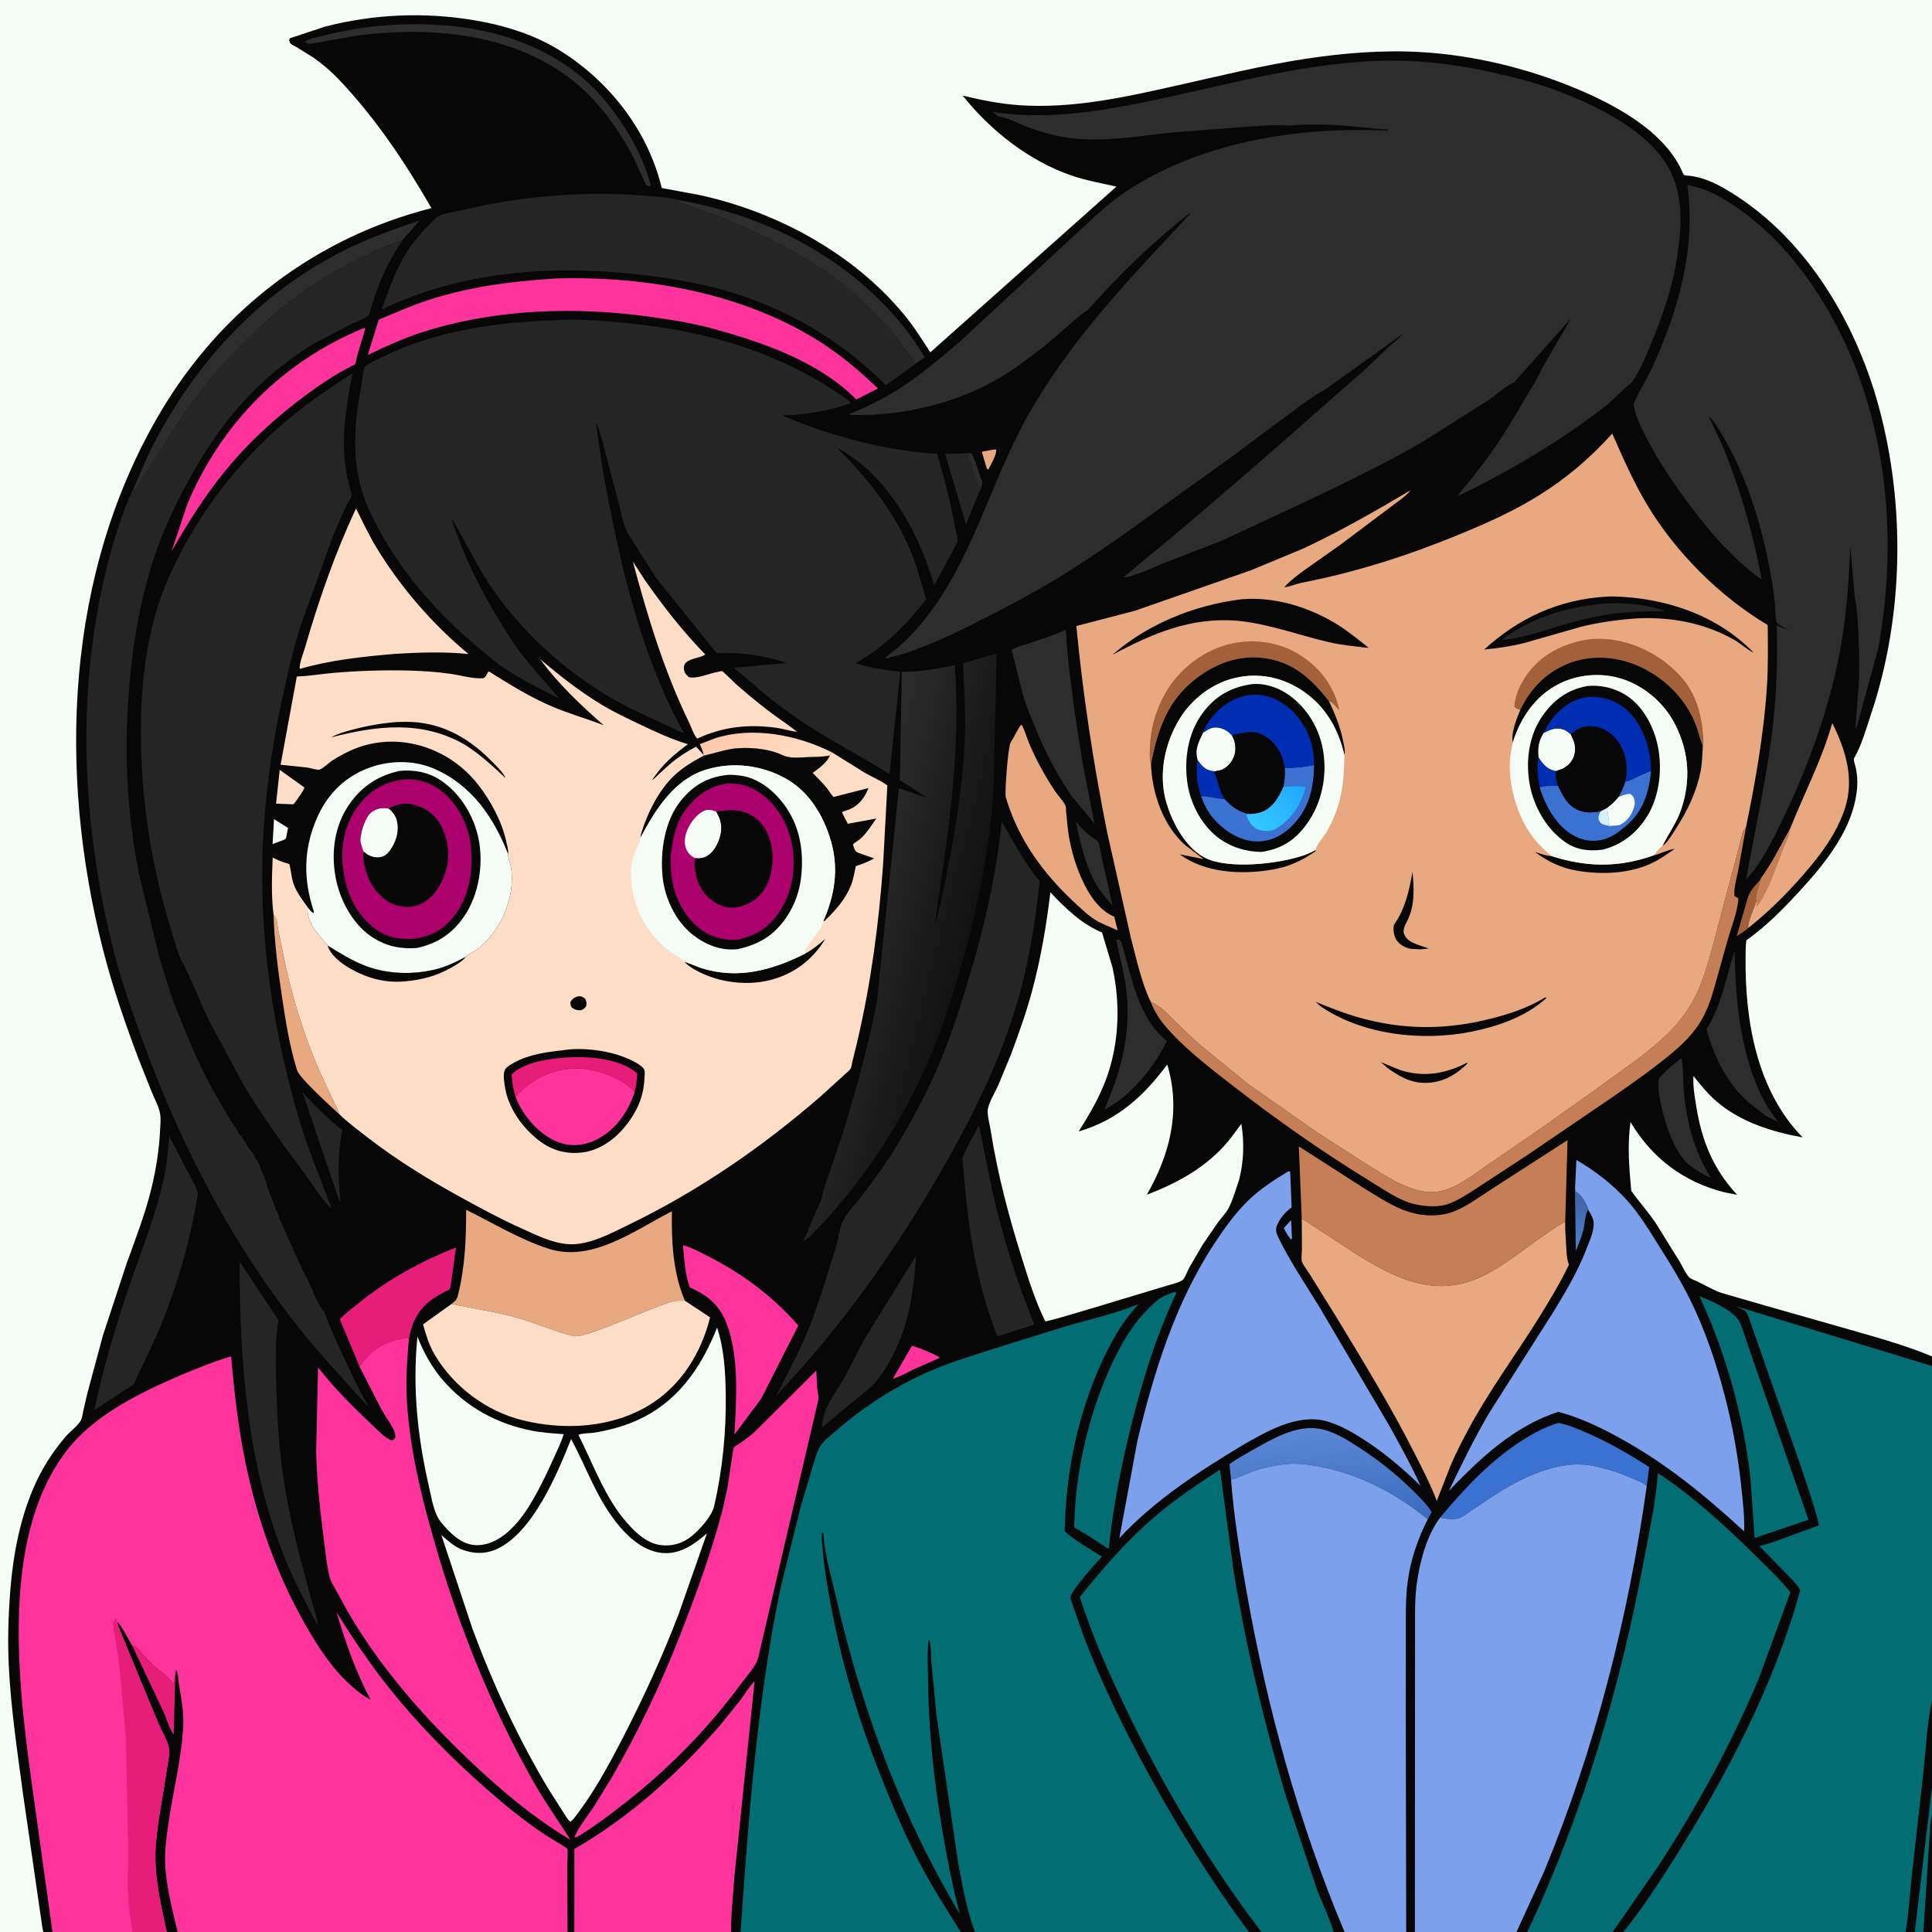 <svg version="1.1" xmlns="http://www.w3.org/2000/svg" style="display: block;" viewBox="0 0 2048 2048" width="1024" height="1024">
<rect x="0" y="0" width="2048" height="2048" fill="#333333" stroke="none"/>
<defs>
	<linearGradient id="Gradient1" gradientUnits="userSpaceOnUse" x1="1682.4" y1="1273.12" x2="1659.86" y2="1311.44">
		<stop class="stop0" offset="0" stop-opacity="1" stop-color="rgb(64,101,168)"/>
		<stop class="stop1" offset="1" stop-opacity="1" stop-color="rgb(75,125,199)"/>
	</linearGradient>
	<linearGradient id="Gradient2" gradientUnits="userSpaceOnUse" x1="774.787" y1="759.245" x2="846.215" y2="830.75">
		<stop class="stop0" offset="0" stop-opacity="1" stop-color="rgb(255,201,173)"/>
		<stop class="stop1" offset="1" stop-opacity="1" stop-color="rgb(255,224,197)"/>
	</linearGradient>
	<linearGradient id="Gradient3" gradientUnits="userSpaceOnUse" x1="1412.52" y1="1614.44" x2="1404.04" y2="1513.48">
		<stop class="stop0" offset="0" stop-opacity="1" stop-color="rgb(60,108,191)"/>
		<stop class="stop1" offset="1" stop-opacity="1" stop-color="rgb(91,136,213)"/>
	</linearGradient>
	<linearGradient id="Gradient4" gradientUnits="userSpaceOnUse" x1="1017.94" y1="1021.99" x2="886.976" y2="988.733">
		<stop class="stop0" offset="0" stop-opacity="1" stop-color="rgb(18,18,18)"/>
		<stop class="stop1" offset="1" stop-opacity="1" stop-color="rgb(45,45,45)"/>
	</linearGradient>
	<linearGradient id="Gradient5" gradientUnits="userSpaceOnUse" x1="1379.98" y1="834.796" x2="1330.84" y2="876.361">
		<stop class="stop0" offset="0" stop-opacity="1" stop-color="rgb(33,169,255)"/>
		<stop class="stop1" offset="1" stop-opacity="1" stop-color="rgb(52,200,255)"/>
	</linearGradient>
</defs>
<path transform="translate(0,0)" fill="rgb(7,7,7)" d="M 45.878 2048 L -0 2048 L -0 -0 L 2048 0 L 2048 1437.84 L 2048 1448.06 L 2048 1802.66 L 2048 1894.68 L 2048 1923.65 L 2048 2048 L 2038.83 2048 L 2029.69 2048 L 2019.98 2048 L 1720.9 2048 L 1709.49 2048 L 1619.01 2048 L 1607.54 2048 L 1499.83 2048 L 1490.62 2048 L 1425.27 2048 L 1413.73 2048 L 1337.13 2048 L 1323.84 2048 L 1033.47 2048 L 1018.33 2048 L 785.078 2048 L 774.988 2048 L 608.796 2048 L 601.621 2048 L 188.266 2048 L 176.77 2048 L 140.372 2048 L 55.622 2048 L 45.878 2048 z"/>
<path transform="translate(0,0)" fill="rgb(125,160,237)" d="M 1368.59 1293.43 L 1369.59 1312.94 L 1368.5 1313.84 L 1366.56 1311.5 C 1364.27 1308.48 1362.63 1305.16 1360.87 1301.81 L 1368.59 1293.43 z"/>
<path transform="translate(0,0)" fill="rgb(232,169,128)" d="M 1053.49 476.5 L 1056 476.5 C 1056.57 482.242 1050.32 492.505 1047.67 497.752 L 1045.95 496.5 L 1040.77 478.837 L 1053.49 476.5 z"/>
<path transform="translate(0,0)" fill="rgb(245,252,246)" d="M 290.45 868.286 L 305.323 877.674 L 303.122 888.967 L 300.5 890.412 L 288.95 894.778 L 290.45 868.286 z"/>
<path transform="translate(0,0)" fill="rgb(163,97,59)" d="M 1853.22 983.733 C 1849.53 987.079 1845.1 989.659 1840.94 992.394 L 1852.2 953.5 C 1854 944.98 1860.95 938.373 1866.55 931.916 C 1865.87 937.669 1860.28 950.115 1861.92 955.268 C 1859.38 962.851 1852.77 976.07 1853.22 983.733 z"/>
<path transform="translate(0,0)" fill="url(#Gradient1)" d="M 1683.44 1282 C 1679.83 1288.79 1680.27 1296.72 1678.36 1304.05 C 1676.39 1311.6 1673.22 1319.03 1670.38 1326.3 L 1669.57 1260.23 L 1670.58 1263.5 L 1671.77 1264.09 C 1676.36 1266.63 1681.71 1275.81 1683.21 1280.87 L 1683.44 1282 z"/>
<path transform="translate(0,0)" fill="rgb(254,51,156)" d="M 966.722 1426.55 C 977.142 1429.72 987.022 1433.93 996.592 1439.12 L 967.493 1452.01 C 960.576 1455.67 953.933 1459.21 946.424 1461.49 L 966.722 1426.55 z"/>
<path transform="translate(0,0)" fill="rgb(253,221,198)" d="M 296.498 816.06 L 322.732 834.8 C 321.11 839.447 316.697 844.751 313.934 848.948 C 313.063 850.311 312.07 851.408 311 852.617 L 292.64 851.902 L 296.498 816.06 z"/>
<path transform="translate(0,0)" fill="rgb(45,45,45)" d="M 1140.34 870.746 L 1141.1 871.669 L 1142.36 873.156 C 1146.4 878.024 1151.02 882.38 1156.01 886.285 C 1157.8 887.693 1162.65 890.368 1163.78 892.083 C 1165.75 895.065 1166.75 903.964 1167.57 907.644 L 1179.41 960.033 C 1173.18 952.973 1166.79 945.774 1162.03 937.614 C 1150.73 918.256 1144.92 892.471 1140.34 870.746 z"/>
<path transform="translate(0,0)" fill="rgb(38,37,38)" d="M 1039.73 517.369 L 1023.99 555.912 L 1001.87 480.995 L 1020 480.832 C 1023.4 480.658 1026.87 479.355 1030.03 480.956 C 1034.5 489.999 1037.08 499.764 1040.45 509.234 C 1041.5 512.192 1040.62 514.517 1039.73 517.369 z"/>
<path transform="translate(0,0)" fill="rgb(45,45,45)" d="M 1030.03 480.956 C 1034.5 489.999 1037.08 499.764 1040.45 509.234 C 1041.5 512.192 1040.62 514.517 1039.73 517.369 C 1033.99 510.24 1031.85 496.618 1028.46 488.029 C 1027.5 485.6 1026.86 484.256 1027.25 481.546 L 1030.03 480.956 z"/>
<path transform="translate(0,0)" fill="rgb(38,37,38)" d="M 320.495 1157.4 C 333.263 1171.76 347.598 1186.13 362.778 1197.93 C 357.856 1222.28 358.411 1245.85 360.528 1270.5 L 360.703 1274.5 C 359.766 1272.9 360.044 1273.5 359.376 1271.95 L 320.495 1157.4 z"/>
<path transform="translate(0,0)" fill="url(#Gradient2)" d="M 745.84 800.227 C 745.19 796.059 743.52 792.615 741.764 788.838 L 757.598 782.769 C 797.608 769.672 845.202 779.058 882.022 797.573 C 881.59 798.122 879.618 800.296 879.59 800.94 C 871.548 802.401 863.103 802.398 854.938 802.686 C 846.177 802.996 837.102 804.218 829.002 800.325 C 814.367 793.292 791.235 791.392 775.531 793.945 C 765.841 795.52 757.037 798.579 747.587 800.704 L 745.798 801.091 L 745.84 800.227 z"/>
<path transform="translate(0,0)" fill="rgb(45,45,45)" d="M 1782.29 1121.47 C 1784.63 1132.18 1783.94 1145.04 1784.85 1156.05 C 1787.59 1188.91 1796.05 1220.48 1813.53 1248.61 C 1808.02 1246.22 1803.19 1243.5 1798.17 1240.2 C 1793.55 1236.96 1788.92 1233.86 1785.26 1229.49 C 1772.7 1214.5 1765.8 1192.45 1761.38 1173.67 C 1759.38 1165.21 1757.34 1156 1758.23 1147.27 C 1758.35 1146.11 1758.34 1143.77 1758.83 1142.8 C 1759.61 1141.27 1762.77 1138.75 1764.07 1137.48 C 1769.84 1131.84 1776.09 1126.62 1782.29 1121.47 z"/>
<path transform="translate(0,0)" fill="rgb(232,169,128)" d="M 289.97 969.43 C 294.093 973.703 293.692 980.062 294.839 985.635 L 303.292 1026.21 C 311.747 1063.3 322.771 1098.13 337.692 1133.13 L 351.646 1163.27 C 354.381 1169.03 357.776 1174.62 359.352 1180.83 C 351.329 1173.51 317.619 1142.94 315.001 1134.73 C 307.2 1110.28 302.873 1083.04 299.069 1057.65 C 294.69 1028.43 290.831 998.993 289.97 969.43 z"/>
<path transform="translate(0,0)" fill="rgb(45,45,45)" d="M 327.537 46.507 L 322.989 44.5 C 327.433 40.932 337.164 39.265 342.777 37.817 C 388.223 26.091 436.98 22.915 483.579 28.076 C 544.526 34.827 605.034 60.803 643.942 109.744 C 664.275 135.32 681.451 164.679 689.899 196.5 L 688.345 197.5 L 685.256 196.715 L 670.886 165.815 C 654.65 134.886 632.774 105.01 604.929 83.602 C 543.483 36.36 460.774 28.298 386.027 36.787 C 366.331 39.024 347.122 43.981 327.537 46.507 z"/>
<path transform="translate(0,0)" fill="rgb(45,45,45)" d="M 1183.37 996.5 L 1184.72 996.009 C 1188.09 995.563 1188.42 997.869 1189.2 1000.51 C 1199.43 1035.25 1206.39 1078.24 1235.79 1102.68 L 1236.91 1103.6 C 1226.21 1125.02 1213.64 1142.07 1196.1 1158.34 C 1188.57 1165.34 1179.49 1171.25 1170.7 1176.51 C 1175.22 1164.59 1180.47 1152.79 1184.3 1140.63 C 1194.24 1109.14 1198.15 1076.04 1193.09 1043.25 C 1190.66 1027.47 1186.46 1012.13 1183.37 996.5 z"/>
<path transform="translate(0,0)" fill="rgb(45,45,45)" d="M 717.726 211.698 C 817.893 229.188 910.784 278.668 970.219 362.768 L 980.218 378.593 L 970.582 385.672 C 945.507 348.255 913.346 314.615 876.488 288.691 C 842.183 264.563 801.225 245.227 762.406 229.605 L 732.44 218.825 C 727.306 216.951 721.463 215.895 717.726 211.698 z"/>
<path transform="translate(0,0)" fill="rgb(45,45,45)" d="M 1809.04 1091.01 C 1825.07 1065.12 1829.49 1036.52 1838.84 1008.05 C 1839.32 1047.08 1841.99 1083.48 1852.32 1121.39 C 1858.85 1145.36 1869.05 1170.1 1885.08 1189.38 L 1871.08 1182.47 C 1864.5 1176.32 1856.63 1171.53 1849.97 1165.27 C 1829.65 1146.18 1816 1117.66 1809.04 1091.01 z"/>
<path transform="translate(0,0)" fill="rgb(38,37,38)" d="M 970.745 1331.73 L 970.726 1336 C 968.114 1371.95 962.707 1405.98 945.746 1438.15 C 940.373 1448.34 933.865 1459.16 925.838 1467.5 C 918.804 1474.81 910.012 1481.16 902.111 1487.5 L 871.272 1513.14 C 871.558 1507.6 873.298 1499.21 875.407 1494.21 C 880.553 1481.99 889.772 1470.15 896.224 1458.41 L 916.04 1420.01 L 948.096 1368.2 L 970.745 1331.73 z"/>
<path transform="translate(0,0)" fill="rgb(45,45,45)" d="M 140.589 519.882 L 157.491 481.381 C 202.863 388.785 273.427 310.504 366.675 264.5 C 392.235 251.89 418.076 242.809 444.987 233.6 L 426.473 254.797 C 410.822 259.511 396.257 266.442 381.599 273.568 C 310.037 308.359 251.081 362.765 203.991 426.391 C 183.712 453.793 167.079 482.991 148.327 511.327 C 146.465 514.141 143.92 519.59 140.589 519.882 z"/>
<path transform="translate(0,0)" fill="url(#Gradient3)" d="M 1304.95 1568.55 L 1303.31 1552.04 C 1311.44 1546.01 1320.84 1541.04 1329.66 1536.06 C 1349.64 1524.77 1374.06 1510.67 1397.91 1514.44 C 1413.69 1516.94 1428.72 1526.54 1441.85 1535.16 C 1461.48 1548.05 1479.39 1562.19 1496.17 1578.59 C 1503.33 1585.59 1511.12 1593.06 1516.69 1601.39 L 1517.66 1602.88 L 1513.45 1610.45 C 1476.02 1580.13 1434.34 1559.15 1386.18 1552.57 C 1377.37 1551.36 1367.46 1551.19 1358.66 1552.56 C 1349.28 1554.01 1340.03 1555.54 1331.03 1558.65 C 1322.82 1561.48 1314.79 1565.61 1306.55 1568.09 L 1304.95 1568.55 z"/>
<path transform="translate(0,0)" fill="rgb(231,29,122)" d="M 381.139 1448.76 L 360.164 1398.38 C 366.772 1391.6 374.722 1385.74 382.109 1379.82 C 412.316 1355.58 447.345 1336.48 483.39 1322.37 L 478.012 1361.18 C 477.842 1362.04 477.217 1366.12 476.716 1366.59 C 475.75 1367.5 472.707 1368.64 471.413 1369.32 C 467.348 1371.46 463.369 1373.75 459.562 1376.32 C 444.309 1386.65 436.975 1400.41 433.639 1418.26 L 433.389 1419.65 L 432 1417.91 C 413.687 1420.66 397.526 1427.1 386.095 1442.11 L 381.139 1448.76 z"/>
<path transform="translate(0,0)" fill="rgb(38,37,38)" d="M 1020.2 1227.92 C 1024.5 1215.75 1032.11 1204.45 1037.75 1192.81 L 1051.73 1262 C 1062.8 1310.65 1077.59 1357.9 1096.49 1404.09 L 1057.21 1416.52 C 1039.22 1370.7 1029.94 1323.59 1024.52 1274.86 L 1020.2 1227.92 z"/>
<path transform="translate(0,0)" fill="rgb(254,51,156)" d="M 386.367 347.5 L 387.056 349.031 L 378.707 376.731 C 378.159 378.728 377.274 384.754 376.148 386.209 C 375.609 386.905 372.117 388.304 371.23 388.772 L 359.093 395.44 C 347.927 402.081 336.952 409.507 326.466 417.176 C 294.236 440.746 264.723 467.49 239.349 498.395 C 217.179 525.397 199.225 554.171 181.846 584.37 L 198.482 534.656 C 234.5 448.735 299.86 382.788 386.367 347.5 z"/>
<path transform="translate(0,0)" fill="rgb(59,114,210)" d="M 1526.67 1608.64 C 1551.93 1578.31 1579.47 1548.82 1612.88 1527.36 C 1624.91 1519.63 1638.36 1512.26 1652.16 1508.33 C 1662.54 1510.39 1672.31 1514.67 1682 1518.83 C 1705.17 1528.79 1727.06 1541.56 1748.24 1555.19 L 1745.56 1575.81 C 1743.14 1572.11 1738.5 1570.86 1734.51 1569 C 1720.08 1562.24 1705.24 1557.44 1689.66 1554.13 C 1652.37 1546.2 1611.39 1566.97 1581.07 1587.04 L 1559.89 1601.19 C 1555.48 1604.2 1550.26 1608.48 1545 1609.72 C 1540.47 1610.78 1534.37 1610.15 1529.74 1609.36 L 1526.67 1608.64 z"/>
<path transform="translate(0,0)" fill="rgb(232,169,128)" d="M 1897.45 878.863 C 1912.28 841.513 1931.39 805.276 1942.28 766.425 C 1956.51 795.053 1966.06 825.709 1955.56 857.353 C 1946.93 883.364 1930.55 905.29 1912.82 925.85 C 1894.77 946.783 1874.85 966.499 1853.22 983.733 C 1852.77 976.07 1859.38 962.851 1861.92 955.268 C 1860.28 950.115 1865.87 937.669 1866.55 931.916 C 1866.87 930.447 1869.42 927.4 1870.32 926.02 L 1879.24 912.077 L 1897.45 878.863 z"/>
<path transform="translate(0,0)" fill="rgb(197,126,86)" d="M 1866.55 931.916 C 1866.87 930.447 1869.42 927.4 1870.32 926.02 L 1879.24 912.077 L 1897.45 878.863 C 1897.22 886.391 1893.41 892.033 1890.72 898.836 C 1882.53 919.606 1875.61 943.253 1862.28 961.5 C 1862.01 959.423 1861.93 958.691 1862.53 956.614 L 1861.92 955.268 C 1860.28 950.115 1865.87 937.669 1866.55 931.916 z"/>
<path transform="translate(0,0)" fill="rgb(253,221,198)" d="M 670.841 595.236 L 683.8 615.216 C 703.214 642.94 724.018 669.536 747.659 693.82 C 741.878 697.69 732.991 697.472 727.5 702.059 C 725.288 703.907 724.663 706.715 724.971 709.5 C 725.391 713.291 727.509 715.213 730.101 717.778 C 738.494 719.935 751.496 714.009 760.026 712.399 C 761.103 712.196 764.42 711.274 765.349 711.453 C 766.781 711.73 778.556 723.83 780.602 725.617 C 797.704 740.555 814.951 754.485 833.709 767.273 L 844.845 775.601 C 837.567 775.104 830.057 772.437 822.728 771.451 C 793.101 767.462 766.254 770.318 739.136 782.926 C 735.945 780.34 732.676 770.528 730.648 766.348 C 703.941 711.311 686.659 654.186 670.841 595.236 z"/>
<path transform="translate(0,0)" fill="rgb(45,45,45)" d="M 1129.37 667.762 C 1130.63 671.579 1130.39 676.728 1130.65 680.788 L 1132.71 703.958 L 1139.44 756.598 L 1147.64 808.848 L 1160.17 873.062 L 1135.18 842.902 C 1119.55 819.594 1107.83 796.592 1097.17 770.709 C 1092.86 760.231 1088.21 749.46 1084.98 738.596 L 1072.28 688.945 C 1077.02 685.746 1084.81 684.054 1090.28 682.175 C 1103.48 677.646 1116.63 673.519 1129.37 667.762 z"/>
<path transform="translate(0,0)" fill="rgb(232,169,128)" d="M 1082.12 768.5 L 1083.3 768.814 C 1086.3 774.299 1087.98 780.671 1090.34 786.472 C 1094 795.455 1098.12 804.092 1102.75 812.615 C 1107.52 821.41 1112.66 830.195 1118.26 838.5 C 1121.4 843.156 1127.51 849.431 1129.54 854.405 C 1130.14 855.869 1129.96 859.329 1130.15 861 L 1132.19 880.941 C 1134.15 894.997 1137.95 909.779 1143.07 923 C 1149.93 940.72 1161.7 963.274 1179.99 971.213 L 1181.19 971.71 L 1184.71 986.265 L 1173.75 981.446 L 1164.17 977.007 C 1154.32 971.427 1145.54 962.851 1137.33 955.124 C 1105.85 925.492 1081.04 891.513 1067.69 850 L 1066.12 844.694 C 1065.02 839.337 1068.54 790.925 1071.4 786.784 C 1075.45 780.921 1077.91 774.363 1082.12 768.5 z"/>
<path transform="translate(0,0)" fill="rgb(254,51,156)" d="M 724.067 1319.91 C 734.087 1322.91 743.726 1328.09 753 1332.9 C 788.79 1351.43 819.682 1374.76 846.25 1405.14 L 806.862 1482.74 L 778.517 1520.71 C 780.561 1483.18 783.825 1437.7 769.863 1402 C 762.515 1383.21 749.348 1372.51 731.212 1364.72 C 726.181 1351.44 725.235 1334.11 724.067 1319.91 z"/>
<path transform="translate(0,0)" fill="rgb(38,37,38)" d="M 336.694 1722.94 C 325.267 1701.06 313.724 1680.01 304.205 1657.14 C 261.906 1555.5 254.272 1446.19 253.953 1337.36 L 295.222 1399.37 C 291.607 1419.78 292.242 1441.22 292.673 1461.92 C 293.35 1494.45 295.018 1526.71 299.385 1558.98 C 303.396 1588.62 309.839 1618.27 317.048 1647.28 L 331.263 1700.26 C 333.194 1707.47 336.566 1715.52 336.694 1722.94 z"/>
<path transform="translate(0,0)" fill="rgb(2,110,116)" d="M 1801.48 1373.93 L 1816.75 1380.57 C 1825.08 1384.61 1836.86 1391.18 1842.53 1398.69 C 1845.26 1402.3 1846.66 1407.8 1848.2 1412.08 L 1859.35 1444.8 L 1917.06 1610.98 L 1902.23 1616 L 1859.98 1630.31 L 1855.55 1566.53 C 1847.84 1499.93 1829.54 1434.76 1801.48 1373.93 z"/>
<path transform="translate(0,0)" fill="rgb(2,110,116)" d="M 1245.34 1369.5 L 1246.33 1369.57 C 1247.42 1371.13 1246.43 1371.7 1245.64 1373.4 C 1224.8 1418.34 1210.55 1464.93 1198.67 1512.97 C 1188.16 1555.48 1179.76 1598.49 1175.23 1642.07 L 1154.39 1628.39 L 1138.73 1618.97 C 1139.63 1559.19 1154.78 1495.34 1180.71 1441.49 C 1190.15 1421.87 1201.24 1403.22 1216.81 1387.8 C 1221.01 1383.63 1225.63 1378.8 1230.65 1375.63 C 1235.07 1372.84 1240.42 1371.22 1245.34 1369.5 z"/>
<path transform="translate(0,0)" fill="rgb(38,37,38)" d="M 142.321 1466.96 L 99.912 1494.87 C 109.436 1449.93 122.624 1405.82 137.382 1362.31 C 150.842 1322.63 166.843 1284.35 174.9 1242.98 C 177.387 1230.21 178.308 1217.16 179.369 1204.2 L 199.291 1242.76 C 202.968 1249.92 207.865 1257.52 209.796 1265.32 C 201.848 1314.79 187.434 1364.82 168.019 1411 L 152.031 1445.65 C 148.67 1452.58 144.653 1459.63 142.321 1466.96 z"/>
<path transform="translate(0,0)" fill="rgb(197,126,86)" d="M 1219.95 1062.29 C 1230.31 1066.18 1236.9 1074.13 1244.67 1081.68 C 1253.99 1090.74 1263.17 1099.98 1273.11 1108.37 L 1323.19 1149.19 L 1396.66 1200.65 L 1453.72 1237.31 C 1468.35 1246.12 1483.76 1256.1 1500.22 1261.01 C 1509.03 1263.63 1517.53 1264.44 1526.59 1262.73 C 1544.43 1259.36 1562.1 1244.88 1576.94 1234.81 L 1633.4 1196.05 L 1683.72 1160.43 L 1736.16 1122.52 C 1760.66 1103.77 1783.35 1084.18 1797.25 1056.02 C 1805.39 1039.54 1810.27 1021.62 1815.26 1003.99 L 1833.06 936.862 L 1844.89 892.274 C 1846.14 887.902 1846.95 881.652 1849.74 878.024 L 1850.87 876.659 L 1842.54 922.878 C 1840.95 931.038 1837.82 941.443 1838.5 949.757 L 1842.86 952.5 C 1841.65 967.528 1834.96 983.366 1830.94 998 L 1819.51 1038.87 C 1815.36 1053.76 1811.41 1068.01 1803.54 1081.47 C 1796.33 1093.82 1786.37 1104.33 1775.56 1113.58 C 1755.35 1130.87 1733.22 1146.25 1711.46 1161.51 L 1618.21 1224.97 L 1570.16 1256.44 C 1559.85 1263.04 1549.16 1270.55 1537.82 1275.26 C 1529.82 1278.57 1521.34 1279.12 1512.77 1278.44 C 1504.77 1277.82 1496.66 1276.29 1489.24 1273.15 C 1475.6 1267.38 1462.86 1258.51 1450.25 1250.77 C 1399.81 1219.81 1351.52 1185.72 1304.82 1149.37 C 1280.74 1130.62 1254.01 1110.07 1234.39 1086.68 C 1228.48 1079.63 1223.18 1070.93 1219.95 1062.29 z"/>
<path transform="translate(0,0)" fill="rgb(253,221,198)" d="M 377.421 539.016 C 384.677 553.676 391.695 568.441 400.248 582.408 C 425.278 623.281 459.662 662.872 496.681 693.289 C 470.718 690.682 444.741 691.573 418.753 693.119 C 385.426 695.924 349.947 699.667 317.768 709.095 C 316.967 703.598 321.707 692.018 323.338 686.395 C 337.884 636.227 355.147 586.336 377.421 539.016 z"/>
<path transform="translate(0,0)" fill="rgb(245,252,246)" d="M 442.483 1416.9 C 448.865 1433.27 457.969 1449.73 469.493 1463.05 C 494.283 1491.71 526.963 1509.47 564.051 1516.63 C 575.02 1518.75 586.362 1519.43 597.48 1520.3 C 594.992 1528.95 590.848 1536.98 587.19 1545.19 C 578.559 1564.53 569.639 1582.9 558.167 1600.8 C 552.571 1609.09 546.316 1616.81 538.848 1623.5 C 529.186 1632.15 516.539 1638.84 503.229 1637.83 C 488.169 1636.7 476.774 1624.8 467.646 1613.84 C 459.88 1604.5 457.503 1588.13 454.834 1576.48 C 442.618 1523.15 437.081 1471.42 442.483 1416.9 z"/>
<path transform="translate(0,0)" fill="rgb(254,51,156)" d="M 585.628 295.425 L 589.5 295.179 C 685.995 292.425 790.303 310.994 872.17 364.215 C 893.549 378.114 912.298 394.305 930.742 411.824 L 907.661 423.422 C 870.247 385.32 813.412 364.504 762.943 350.415 C 739.771 343.565 715.843 339.542 691.953 336.161 C 610.97 324.699 526.343 327.084 448 352.008 C 427.69 358.47 409.019 367.129 389.851 376.297 L 401.547 338.83 C 418.273 331.972 434.36 324.664 451.567 318.911 C 494.96 304.402 540.177 298.359 585.628 295.425 z"/>
<path transform="translate(0,0)" fill="rgb(245,252,246)" d="M 760.151 1407.29 C 767.565 1429.84 768.982 1453.95 769.317 1477.53 C 769.886 1517.55 766.041 1557.44 757.025 1596.5 C 754.491 1607.48 741.698 1621.48 732.945 1628.55 C 723.353 1636.31 711.749 1639.57 699.5 1637.75 C 681.674 1635.1 666.978 1617.76 656.64 1604.42 C 637.891 1578.48 627.389 1549.22 613.116 1520.98 C 617.886 1519.03 625.126 1519.5 630.455 1518.6 C 645.069 1516.15 659.54 1512.4 673.17 1506.53 C 717.363 1487.5 742.974 1450.72 760.151 1407.29 z"/>
<path transform="translate(0,0)" fill="rgb(232,169,128)" d="M 478.726 1382.18 C 481.547 1379.85 484.181 1377.92 485.127 1374.25 C 493.058 1343.46 494.073 1313.99 494.146 1282.45 C 523.083 1296.63 550.335 1313.56 581.246 1323.61 C 627.622 1338.68 672.694 1304.12 712.261 1283.99 C 711.59 1314.81 713.408 1348.85 725.479 1377.56 L 726.025 1378.83 C 721.913 1378.77 717.633 1378.61 713.603 1379.54 C 693.919 1384.04 620.924 1419.29 608.5 1416.29 L 607.171 1415.99 C 587.485 1411.36 568.392 1402.63 548.818 1397.07 C 525.552 1390.47 502.219 1387.25 478.726 1382.18 z"/>
<path transform="translate(0,0)" fill="rgb(197,126,86)" d="M 1379.91 1291.74 L 1376.8 1215.19 L 1446 1259.65 C 1461.17 1268.83 1476.38 1279.29 1493.45 1284.62 C 1505.75 1288.47 1518.13 1289.47 1530.81 1287.17 C 1548.49 1283.96 1566.25 1269.98 1581.29 1260.39 L 1661.65 1208.59 L 1659.18 1295.17 C 1651.38 1299.08 1644.24 1304.33 1637.06 1309.23 C 1598.6 1335.49 1565.33 1369.17 1514.92 1362.36 C 1486.73 1358.56 1464.29 1345.53 1440.19 1331.02 L 1379.91 1291.74 z"/>
<path transform="translate(0,0)" fill="rgb(253,221,198)" d="M 478.726 1382.18 C 502.219 1387.25 525.552 1390.47 548.818 1397.07 C 568.392 1402.63 587.485 1411.36 607.171 1415.99 L 608.5 1416.29 C 620.924 1419.29 693.919 1384.04 713.603 1379.54 C 717.633 1378.61 721.913 1378.77 726.025 1378.83 L 752.743 1396.47 C 743.423 1434.03 721.99 1468.87 688.371 1489.39 C 648.468 1513.75 597.932 1516.55 553.353 1505.38 C 515.3 1495.84 480.725 1469.83 460.831 1436.09 C 454.815 1425.89 451.638 1415.22 448.438 1403.9 L 478.726 1382.18 z"/>
<path transform="translate(0,0)" fill="rgb(254,51,156)" d="M 608.796 2048 L 608.857 1959.98 C 667.296 1926.44 718.724 1879.89 762.96 1829.33 L 785.052 1801.86 C 789.747 1795.44 794.238 1787.72 799.889 1782.16 L 778.396 1990.41 C 777.26 2009.5 774.688 2028.89 774.988 2048 L 608.796 2048 z"/>
<path transform="translate(0,0)" fill="rgb(38,37,38)" d="M 1061.86 871.002 C 1074.7 892.331 1085.92 914.924 1102.13 934.053 C 1097.18 980.682 1089.99 1024.75 1076.15 1069.67 C 1057.45 1130.35 1029.45 1186.08 997.91 1240.95 C 954.143 1317.1 903.063 1390.6 844.339 1456.03 L 822.616 1480.02 C 834.102 1457.39 846.295 1434.73 856.137 1411.31 C 863.365 1394.11 868.984 1375.86 874.893 1358.15 L 886.939 1319 C 889.128 1311.19 890.185 1300.73 893.886 1293.55 C 898.387 1284.82 907.087 1276.18 913.097 1268.27 C 926.352 1250.83 939.728 1232.8 950.973 1214 C 968.781 1184.23 985.435 1153.07 998.5 1120.93 C 1009.98 1092.68 1018.96 1063.86 1027.75 1034.7 C 1043.75 981.565 1056.27 926.272 1061.86 871.002 z"/>
<path transform="translate(0,0)" fill="rgb(254,51,156)" d="M 865.27 1452.87 L 866.315 1472 C 866.71 1475.96 868.288 1480.33 867.385 1484.24 L 803.761 1757.1 C 801.817 1765.76 791.539 1776.66 786.209 1783.95 C 751.101 1831.93 709.137 1874.71 662.303 1911.34 C 646.233 1923.91 629.948 1936.21 612.5 1946.82 C 610.091 1947.85 611.34 1947.63 608.76 1947.5 C 614.364 1935.47 622.333 1925.69 629.732 1914.81 L 648.414 1884.4 C 676.359 1836.14 700.751 1784.93 721.093 1732.99 C 738 1689.83 754.388 1644.79 766.113 1599.91 L 771.2 1576.94 C 772.043 1572.3 777.088 1535.57 777.784 1534.52 C 778.691 1533.16 783.627 1530.39 785.185 1529.31 C 790.661 1525.52 795.794 1521.62 800.717 1517.12 L 865.27 1452.87 z"/>
<path transform="translate(0,0)" fill="rgb(232,169,128)" d="M 1379.91 1291.74 L 1440.19 1331.02 C 1464.29 1345.53 1486.73 1358.56 1514.92 1362.36 C 1565.33 1369.17 1598.6 1335.49 1637.06 1309.23 C 1644.24 1304.33 1651.38 1299.08 1659.18 1295.17 C 1659 1303.22 1659.68 1311.33 1660.14 1319.37 C 1660.53 1326.13 1660.5 1333.04 1662.76 1339.49 C 1663.36 1341.23 1662.86 1341.25 1662.04 1342.92 C 1652.51 1362.26 1641.35 1380.74 1629.92 1399 C 1605.3 1438.32 1577.48 1475.78 1555.66 1516.8 C 1549.4 1528.57 1543.13 1540.67 1537.95 1552.95 L 1523.06 1590.98 C 1516.26 1573.14 1507.32 1556.07 1498.7 1539.05 C 1474.14 1490.55 1445.5 1443.93 1417.38 1397.43 L 1387.75 1349.73 C 1385.62 1346.26 1380.91 1340.45 1379.94 1336.74 C 1379.18 1333.83 1380.11 1328.21 1380.12 1324.95 L 1379.91 1291.74 z"/>
<path transform="translate(0,0)" fill="rgb(245,252,246)" d="M 326.413 962.079 C 328.304 964.36 329.716 966.72 332.5 967.881 C 332.691 966 332.844 966.587 332.329 965.022 C 321.548 932.276 321.786 900.83 335.166 869 C 345.685 843.975 362.988 825.284 388.369 815.004 C 410.729 805.948 437.36 805.122 459.707 814.688 C 499.622 831.774 523.176 865.992 538.521 905.21 L 538.627 906.668 C 539.164 911.715 541.489 916.721 542.068 922.008 C 544.67 945.806 536.756 970.789 522.233 989.683 C 517.582 995.735 511.853 1002.25 505.5 1006.57 C 501.382 1009.36 497.224 1010.66 493.701 1014.33 C 482.708 1020.07 472.876 1024.95 460.736 1027.83 C 437.265 1033.39 410.797 1032.66 388.127 1024.16 C 373.728 1018.76 360.388 1010.43 347.347 1002.38 C 347.28 1001.45 344.22 998.408 343.435 997.496 C 339.165 992.532 334.45 987.571 331.252 981.829 C 328.301 976.531 324.797 968.018 326.413 962.079 z"/>
<path transform="translate(0,0)" fill="rgb(7,7,7)" d="M 423.337 817.207 C 438.648 815.795 453.451 818.27 466.495 826.743 C 487.808 840.587 502.206 864.519 507.273 889.146 C 512.771 915.869 507.693 947.911 492.489 970.697 C 480.056 989.329 463.306 1000.65 441.396 1004.96 C 424.43 1006.06 410.476 1003.27 395.973 994.34 C 375.928 981.999 362.006 957.556 356.807 935.068 C 350.732 908.794 353.274 879.601 367.735 856.463 C 380.988 835.257 399.062 822.672 423.337 817.207 z"/>
<path transform="translate(0,0)" fill="rgb(172,0,109)" d="M 427.773 826.358 C 442.412 825.103 456.632 829.583 468.137 838.643 C 484.943 851.878 496.608 874.244 498.913 895.413 C 501.856 922.443 498.067 950.538 480.5 972.267 C 468.754 986.795 454.901 993.419 436.478 995.287 C 422.386 995.687 410.177 993.403 398.441 985.106 C 380.195 972.207 368.738 950.62 364.988 928.872 L 363.766 921.43 C 360.51 897.179 365.44 872.382 380.723 852.923 C 392.837 837.499 408.273 828.558 427.773 826.358 z"/>
<path transform="translate(0,0)" fill="rgb(7,7,7)" d="M 411.98 857.102 C 420.804 852.255 429.505 850.399 439.326 853.191 C 451.728 856.718 461.317 863.548 467.449 874.973 C 475.496 889.97 477.389 908.694 472.106 924.861 C 467.845 937.905 459.632 951.586 447 957.916 C 438.59 962.131 427.669 962.254 418.844 959.265 C 406.979 955.246 396.875 944.141 391.654 933.022 C 387.313 923.778 384.495 912.637 385.116 902.361 C 383.861 897.802 381.702 893.45 382.155 888.598 C 382.861 881.042 387.258 866.293 393.427 861.347 C 399.172 856.741 404.88 856.106 411.98 857.102 z"/>
<path transform="translate(0,0)" fill="rgb(245,252,246)" d="M 385.116 902.361 C 383.861 897.802 381.702 893.45 382.155 888.598 C 382.861 881.042 387.258 866.293 393.427 861.347 C 399.172 856.741 404.88 856.106 411.98 857.102 C 418.288 862.306 420.953 867.483 421.547 875.635 C 422.274 885.589 417.637 897.411 410.709 904.572 C 407.811 907.568 404.168 908.907 400 908.8 C 393.703 908.638 389.756 906.273 385.116 902.361 z"/>
<path transform="translate(0,0)" fill="rgb(38,37,38)" d="M 970.582 385.672 L 939.037 408.261 C 896.07 365.502 846.962 334.582 789.674 314.576 C 754.46 302.278 716.755 295.521 679.789 291.259 C 586.551 280.511 489.869 286.84 404.286 328.273 C 413.195 305.006 420.043 283.351 434.353 262.5 C 440.667 253.299 447.86 245.213 455.805 237.394 C 458.633 234.611 461.724 230.974 465.171 229.029 C 470.082 226.258 477.533 225.394 483.088 224.143 L 519.551 216.369 C 573.57 206.397 630.163 202.878 684.961 207.549 C 695.592 208.455 707.439 209.002 717.726 211.698 C 721.463 215.895 727.306 216.951 732.44 218.825 L 762.406 229.605 C 801.225 245.227 842.183 264.563 876.488 288.691 C 913.346 314.615 945.507 348.255 970.582 385.672 z"/>
<path transform="translate(0,0)" fill="rgb(254,51,156)" d="M 381.139 1448.76 L 386.095 1442.11 C 397.526 1427.1 413.687 1420.66 432 1417.91 L 433.389 1419.65 C 431.509 1441.82 429.978 1463.86 431.387 1486.13 C 434.582 1536.65 446.198 1584.54 460.097 1633.06 C 485.562 1721.94 519.684 1807.67 565.201 1888.25 C 577.295 1909.67 591.581 1929.71 604.811 1950.41 C 564.167 1926.03 528.708 1895.89 494.553 1863.18 C 446.793 1817.45 401.767 1765.66 368.537 1708.2 L 356.298 1685.79 C 353.873 1681.37 350.599 1676.63 349.387 1671.7 C 345.97 1657.81 344.762 1642.61 342.888 1628.41 C 338.954 1598.58 335.913 1568.77 335.118 1538.67 L 337.164 1449.51 C 354.343 1471.53 374.451 1491.81 394.885 1510.78 C 400.669 1516.15 407.998 1524.5 415.5 1526.93 C 417.797 1525.84 417.867 1525.74 419.088 1523.5 C 419.015 1520.69 418.662 1518.35 417.412 1515.8 C 413.729 1508.29 408.51 1501.36 404.352 1494.09 L 381.139 1448.76 z"/>
<path transform="translate(0,0)" fill="url(#Gradient4)" d="M 1053.96 693.5 L 1056.5 693.827 L 1052.9 843.739 C 1047.66 903.716 1036.49 962.125 1020.1 1020 C 1010.75 1053.06 1000.31 1086.23 986.998 1117.94 C 964.749 1170.93 935.129 1220.64 899.117 1265.41 C 888.016 1279.21 876.509 1292.54 864.049 1305.09 C 862.234 1306.91 859.207 1310.88 857.005 1312.01 C 854.709 1313.18 853.809 1314.11 852.005 1316.01 C 851.977 1313.14 853.936 1310.55 854.995 1307.99 L 856.49 1304 L 863.243 1288.47 L 863.995 1286.99 L 865.49 1283 C 867.336 1279.06 871.2 1271.88 871.75 1267.75 C 872.827 1259.66 876.034 1252.33 878.726 1244.63 L 892.014 1205.58 C 906.866 1157.75 920.194 1110.49 929.638 1061.25 L 952.859 835.72 L 983.248 845.88 L 953.981 827.005 L 955.919 712.17 C 975.085 712.324 993.345 709.13 1012.01 704.996 C 1017.06 767.775 1011.23 834.289 1002.96 896.64 L 992.558 968.305 L 992.215 971 C 991.515 974.145 991.252 976.243 991.319 979.5 C 998.061 955.802 1002.82 930.597 1007.36 906.37 C 1015.55 862.66 1021.91 820.113 1023.01 775.5 C 1023.61 751.123 1021.61 727.284 1021.01 702.993 L 1053.96 693.5 z"/>
<path transform="translate(0,0)" fill="rgb(125,160,237)" d="M 1669.57 1260.23 L 1671.08 1229.62 C 1691.27 1241.44 1709.48 1255.47 1725.16 1272.89 C 1737.16 1286.21 1747.28 1302.69 1756.83 1317.88 C 1768.96 1337.18 1781.37 1357.02 1791.49 1377.46 C 1807.43 1409.67 1819.1 1444.3 1828.19 1479.01 C 1836.65 1511.32 1842.48 1544.1 1845.97 1577.31 C 1847.57 1592.48 1849.36 1608.06 1848.9 1623.32 C 1807.35 1585.24 1766.08 1551.15 1716.44 1524.05 C 1695.91 1512.83 1674.65 1502.63 1651.99 1496.61 C 1605.13 1511.59 1569.15 1545.8 1535.83 1580.41 C 1549.31 1552.55 1563.01 1524.1 1578.79 1497.46 L 1647.33 1389.57 C 1660.73 1367.63 1673.49 1345.82 1682.59 1321.67 C 1685.76 1313.24 1691.75 1300.66 1688.45 1291.82 C 1687.18 1288.41 1685.24 1285.16 1683.44 1282 L 1683.21 1280.87 C 1681.71 1275.81 1676.36 1266.63 1671.77 1264.09 L 1670.58 1263.5 L 1669.57 1260.23 z"/>
<path transform="translate(0,0)" fill="rgb(125,160,237)" d="M 1365.86 1241.5 L 1367.67 1242.09 L 1369.17 1279.85 C 1362.48 1284.83 1356.45 1291.68 1353.43 1299.54 C 1351.71 1304 1353.24 1307.91 1355.22 1312 C 1367.71 1337.85 1384.47 1362.15 1399.36 1386.67 L 1473.97 1513.46 C 1485.03 1533.62 1496.29 1553.9 1505.73 1574.88 C 1486.57 1556.15 1465.99 1538.83 1443.31 1524.5 C 1431.6 1517.1 1419.28 1510.16 1405.82 1506.5 C 1375.08 1498.14 1341.94 1517.75 1316.1 1532.59 C 1269.19 1560.98 1224.22 1590.17 1186.55 1630.49 L 1205.78 1526.87 C 1223.27 1454.17 1245.69 1381.6 1287.07 1318.54 C 1297.63 1302.45 1309.6 1285.76 1323.43 1272.32 C 1335.8 1260.3 1351.18 1250.49 1365.86 1241.5 z"/>
<path transform="translate(0,0)" fill="rgb(245,252,246)" d="M 605.394 1525.4 C 622.451 1556.93 632.949 1589.91 656.626 1617.94 C 668.313 1631.77 684.158 1644.98 703 1646.29 C 721.381 1647.56 736.353 1636.87 749.397 1625.37 L 719.499 1710.75 C 702.248 1755.8 682.377 1799.16 660.29 1842.04 C 644.945 1871.83 628.653 1901.92 607.839 1928.26 C 606.743 1929.52 605.854 1930.18 604.5 1931.12 C 601.092 1928.14 598.519 1923.16 596.038 1919.38 L 581.683 1896.92 C 549.449 1843.21 522.666 1785.4 500.866 1726.73 L 467.852 1627.21 C 474.454 1632.98 481.115 1639.2 489.406 1642.45 C 501.315 1647.13 513.603 1647.64 525.479 1642.58 C 564.065 1626.12 590.685 1562.63 605.394 1525.4 z"/>
<path transform="translate(0,0)" fill="rgb(2,110,116)" d="M 1337.13 2048 C 1281.14 1974.29 1233.42 1894.49 1193.43 1811.06 C 1174.95 1772.5 1157.65 1733.75 1144.69 1692.93 C 1168.44 1663.18 1194.4 1633.3 1223.29 1608.43 C 1245.04 1589.7 1269.25 1573.4 1293.27 1557.78 L 1307.36 1663.45 C 1320.55 1744.58 1339.62 1825.27 1363.13 1904 L 1395.57 2001.55 C 1401.22 2016.85 1409.2 2032.45 1413.73 2048 L 1337.13 2048 z"/>
<path transform="translate(0,0)" fill="rgb(2,110,116)" d="M 1619.01 2048 C 1678.09 1922.84 1717.84 1787.36 1743.08 1651.5 C 1748.53 1622.14 1755.42 1591.31 1757.48 1561.56 C 1794.61 1586.09 1827.65 1616.45 1859.32 1647.55 C 1872.49 1660.48 1886.22 1673.49 1897.95 1687.72 L 1864.81 1778.29 C 1835.66 1848.09 1799.08 1914.82 1757.84 1978.19 L 1709.49 2048 L 1619.01 2048 z"/>
<path transform="translate(0,0)" fill="rgb(38,37,38)" d="M 140.589 519.882 C 143.92 519.59 146.465 514.141 148.327 511.327 C 167.079 482.991 183.712 453.793 203.991 426.391 C 251.081 362.765 310.037 308.359 381.599 273.568 C 396.257 266.442 410.822 259.511 426.473 254.797 C 415.006 272.19 405.91 289.419 398.983 309.11 L 393.49 325.985 C 392.764 328.296 392.118 332.045 390.966 334.087 C 389.487 336.708 377.409 341.107 374.155 342.626 L 334.542 363.214 C 322.642 370.062 311.104 378.245 300.247 386.656 C 259.839 417.959 230.121 455.97 204.985 500.204 C 190.064 526.46 176.154 554.511 166.103 583 C 150.673 626.734 142.329 672.004 137.879 718.075 C 131.021 789.06 133.605 859.688 148.055 929.702 L 169.317 1016.57 L 171.893 1025.03 L 179.937 1050 C 183.507 1062.41 189.014 1074.73 193.842 1086.71 C 203.528 1110.76 214.188 1135.3 227.028 1157.86 L 242.834 1185.04 C 246.102 1190.26 250.293 1195.42 252.973 1200.93 C 253.626 1202.27 254.423 1202.85 255.32 1204 L 257.32 1207 C 260.463 1211.8 263.58 1217.56 267.423 1221.78 C 268.67 1223.15 268.996 1224.26 269.721 1225.9 C 270.486 1227.64 271.68 1229 272.793 1230.51 C 273.861 1231.96 273.274 1231.08 273.995 1233.01 L 275.542 1236.28 C 276.975 1239.15 274.738 1234.65 276.245 1239 L 277.104 1240.46 C 278.059 1242.09 277.833 1243.03 278.5 1244.51 L 279.49 1246 C 280.293 1247.42 280.489 1248.4 280.5 1250 L 281.245 1251 C 282.272 1252.91 282.539 1255.88 283.245 1258 C 284.872 1262.88 286.993 1267.55 288.995 1272.25 L 289.49 1274 C 289.974 1275.64 290.519 1277 291.28 1278.53 C 291.983 1279.95 291.914 1281.24 292.49 1282.5 L 293.49 1284 C 294.925 1286.55 295.369 1289.99 296.495 1292.75 C 297.584 1295.42 299.124 1297.3 299.995 1300.01 L 306.995 1316.01 L 307.995 1318.25 L 308.605 1319.64 C 309.397 1321.38 308.995 1320.57 309.914 1322.05 C 310.612 1323.17 310.6 1323.81 310.995 1325.01 L 311.995 1327.25 L 312.605 1328.64 C 313.583 1330.79 312.83 1329.25 313.883 1330.94 C 315.13 1332.94 315.148 1334.93 316.49 1337 L 317.995 1340.01 L 318.773 1341.5 C 319.802 1343.56 319.234 1342.35 319.903 1344.34 C 321.651 1349.53 325.498 1353.86 327.245 1359 C 328.318 1362.15 330.016 1365.06 331.49 1368 L 331.871 1369.24 C 333.889 1375.24 338.168 1382.65 341.49 1388 L 342.75 1390.51 L 343.25 1388.46 C 348.95 1406.34 357.175 1423.23 365.152 1440.2 C 373.249 1457.44 381.136 1474.89 391.048 1491.18 C 378.852 1479.87 367.714 1465.96 356.373 1453.66 C 263.329 1352.75 196.498 1228.38 149.999 1099.84 C 139.134 1069.8 128.689 1039.96 120.738 1008.98 C 104.499 945.712 94.458 877.736 92.1 812.476 C 89.843 749.967 94.632 687.831 107.472 626.617 C 115.105 590.231 125.271 554.263 140.196 520.125 L 140.589 519.882 z"/>
<path transform="translate(0,0)" fill="rgb(245,252,246)" d="M 1113.42 945.861 C 1129.38 962.785 1146.4 979.465 1168.19 988.476 L 1179.24 1025.31 C 1187.78 1063.83 1186.46 1105.25 1173.02 1142.56 C 1165.76 1162.71 1155.12 1181.02 1143.63 1198.98 L 1144.35 1199.14 C 1185.32 1186.79 1212.27 1162.01 1237.29 1128.43 L 1238.35 1131.87 C 1251.44 1179.63 1239.68 1224.45 1215.71 1266.45 C 1246.48 1254.71 1274.96 1239.39 1297.49 1214.89 C 1304.2 1207.59 1309.93 1199.2 1315.88 1191.28 C 1319.12 1211.14 1318.5 1231.75 1313.37 1251.18 C 1309.94 1260.66 1307.08 1271.55 1302.49 1280.46 C 1299.75 1285.77 1295.07 1290.44 1291.5 1295.22 L 1275.27 1318.75 L 1260.67 1343.75 C 1258.73 1347.4 1256.81 1353.15 1254.24 1356.25 C 1251.82 1359.17 1240.74 1361.59 1236.97 1362.88 L 1155.03 1387.58 C 1139.44 1392.01 1123.98 1397.21 1108.16 1400.78 C 1097.85 1380.44 1090.57 1356.99 1083.73 1335.28 C 1069.46 1289.94 1057.4 1244.54 1050.02 1197.52 C 1049.07 1191.46 1046 1180.68 1047.26 1175.05 C 1049.04 1167.15 1054.7 1158.04 1058.13 1150.57 L 1071.69 1117.73 C 1079.89 1095.6 1087.96 1073.22 1094.08 1050.41 C 1103.33 1015.92 1109.22 981.249 1113.42 945.861 z"/>
<path transform="translate(0,0)" fill="rgb(125,160,237)" d="M 1304.95 1568.55 L 1306.55 1568.09 C 1314.79 1565.61 1322.82 1561.48 1331.03 1558.65 C 1340.03 1555.54 1349.28 1554.01 1358.66 1552.56 C 1367.46 1551.19 1377.37 1551.36 1386.18 1552.57 C 1434.34 1559.15 1476.02 1580.13 1513.45 1610.45 C 1502.92 1631.3 1495.32 1653.26 1492.21 1676.46 C 1489.71 1695.14 1490.3 1714.36 1490.27 1733.17 L 1490.19 1813.27 L 1490.62 2048 L 1425.27 2048 C 1376.81 1932.83 1343.28 1810.65 1321.5 1687.67 C 1314.49 1648.11 1308.07 1608.63 1304.95 1568.55 z"/>
<path transform="translate(0,0)" fill="rgb(125,160,237)" d="M 1526.67 1608.64 L 1529.74 1609.36 C 1534.37 1610.15 1540.47 1610.78 1545 1609.72 C 1550.26 1608.48 1555.48 1604.2 1559.89 1601.19 L 1581.07 1587.04 C 1611.39 1566.97 1652.37 1546.2 1689.66 1554.13 C 1705.24 1557.44 1720.08 1562.24 1734.51 1569 C 1738.5 1570.86 1743.14 1572.11 1745.56 1575.81 C 1726 1714.81 1690.56 1854.22 1636.77 1984.05 L 1607.54 2048 L 1499.83 2048 L 1499.97 1801.15 L 1500.01 1729.8 C 1500.04 1712.85 1499.56 1695.52 1501.84 1678.69 C 1504.94 1655.91 1512.52 1626.99 1526.67 1608.64 z"/>
<path transform="translate(0,0)" fill="rgb(45,45,45)" d="M 1731.68 428.234 C 1737.29 414.587 1745.61 402.207 1751.76 388.781 C 1779.45 328.315 1797.92 262.831 1788.67 196.092 C 1808.12 199.545 1822.36 207.439 1838.58 218.263 C 1870.4 239.503 1897.8 268.762 1919.55 300.105 C 1997.23 412.064 2015.2 555.996 1990.86 687.925 L 1967.47 773.236 C 1966.57 767.502 1967.56 761.805 1968.05 756.065 L 1970.24 727.219 C 1971.21 711.68 1970.81 696.237 1970.3 680.693 C 1969.77 664.335 1969.17 648.005 1966.03 631.899 L 1961.42 579.03 C 1959.75 617.347 1957.28 654.727 1950.01 692.5 C 1938.11 754.339 1915.67 815.363 1888.12 871.926 C 1877.89 892.941 1867.06 915.006 1850.99 932.131 C 1860.98 876.123 1873.87 820.137 1879.92 763.515 C 1883.49 729.996 1884.32 696.808 1883.42 663.126 L 1895.83 667.938 C 1893.03 665.797 1885.42 662.477 1883.57 660.165 C 1882.02 658.221 1881.82 642.698 1881.48 639.359 C 1879.96 624.734 1877.47 610.054 1874.56 595.641 C 1865.44 550.478 1849.95 502.149 1826.41 462.391 C 1822.12 455.147 1817.53 446.764 1811.26 441.098 L 1826.53 473.948 C 1844.91 518.716 1858.62 566.732 1867.5 614.269 L 1865.01 612.617 C 1834.93 590.548 1809.27 560.241 1787.33 530.293 C 1772.91 510.608 1759.32 490.52 1747.91 468.924 C 1741.18 456.171 1733.62 442.691 1731.68 428.234 z"/>
<path transform="translate(0,0)" fill="rgb(38,37,38)" d="M 191.557 1016.92 C 185.621 1001.33 181.253 985.331 176.645 969.334 C 158.447 906.161 149.17 840.068 149.346 774.338 C 149.493 719.635 156.595 662.068 179.086 611.615 C 214.864 531.354 273.848 462.164 346.897 413.441 C 355.806 407.499 364.248 401.229 373.648 396.037 C 367.923 425.541 362.1 458.798 365.605 488.885 C 366.444 496.084 367.47 503.475 369.091 510.539 C 370.06 514.76 372.784 521.666 372.659 525.81 C 372.603 527.651 367.802 534.53 366.759 536.657 L 354.002 565.364 L 318.563 663.601 C 310.171 690.521 303.95 717.651 298.147 745.232 C 284.345 810.833 276.637 877.773 278.077 944.895 C 279.84 1027.05 294.145 1109.26 317.5 1187.95 C 326.914 1219.67 339.939 1249.78 351.409 1280.72 L 350.611 1280.49 C 338.808 1268.65 329.49 1252.54 319.329 1239.12 C 297.452 1210.24 276.878 1180.99 258.155 1149.92 L 222.222 1082.98 C 211.556 1061.81 203.637 1038.72 192.207 1018.07 L 191.557 1016.92 z"/>
<path transform="translate(0,0)" fill="rgb(2,110,116)" d="M 1720.9 2048 C 1741.2 2022.78 1758.87 1995.45 1776.11 1968.1 C 1830.82 1881.28 1880.99 1785.22 1908.27 1685.96 C 1906.41 1681.13 1901 1676.01 1897.48 1672.13 L 1864.98 1638.84 C 1878.41 1635.68 1891.59 1630.38 1904.49 1625.53 C 1912.46 1622.53 1920.52 1620.12 1928.33 1616.69 C 1922.95 1595.24 1915.57 1574.31 1908.59 1553.33 L 1866.13 1431.95 L 1855.79 1402.53 C 1854.83 1399.78 1852.63 1392.2 1850.5 1390.22 C 1848.3 1388.17 1843.24 1386.47 1840.4 1384.74 L 2048 1448.06 L 2048 1802.66 L 2048 1894.68 L 2048 1923.65 L 2048 2048 L 2038.83 2048 L 2029.69 2048 L 2019.98 2048 L 1720.9 2048 z"/>
<path transform="translate(0,0)" fill="rgb(7,7,7)" d="M 2019.98 2048 C 2023.39 2029.03 2024.27 2009.07 2026.43 1989.87 L 2039.32 1874.53 C 2041.69 1850.99 2042.97 1825.72 2048 1802.66 L 2048 1894.68 L 2048 1923.65 L 2048 2048 L 2038.83 2048 L 2029.69 2048 L 2019.98 2048 z"/>
<path transform="translate(0,0)" fill="rgb(2,110,116)" d="M 2048 1894.68 L 2048 1923.65 L 2048 2048 L 2038.83 2048 L 2029.69 2048 L 2048 1894.68 z"/>
<path transform="translate(0,0)" fill="rgb(7,7,7)" d="M 2048 1923.65 L 2048 2048 L 2038.83 2048 L 2045.04 1952.14 C 2045.84 1942.87 2045.62 1932.63 2048 1923.65 z"/>
<path transform="translate(0,0)" fill="rgb(38,37,38)" d="M 590.922 339.422 C 612.432 338.046 634.894 339.689 656.328 341.654 C 713.019 346.853 770.449 358.148 822.851 381.1 C 846.683 391.539 869.411 403.725 890.833 418.549 C 893.477 420.379 900.417 424.637 901.561 427.566 C 877.436 435.648 854.35 439.622 828.964 440.444 C 881.573 462.382 936.34 477.562 993.297 481.002 C 1001.2 507.176 1007.73 533.289 1012.74 560.175 C 1013.46 564.013 1015.87 571.191 1014.78 574.881 L 990.272 620.568 L 988.035 613 C 971.435 559.565 938.189 501.52 887.15 474.612 C 921.783 509.045 951.84 546.958 968.918 593.264 C 974.029 607.124 977.167 621.38 981.887 635.327 C 960.759 662.055 937.187 686.471 906.91 702.833 C 910.452 704.64 914.947 705.404 918.811 706.382 C 930.522 709.347 942.395 710.601 954.354 712.17 L 942.931 820.091 L 942.262 820.207 C 911.542 800.682 878.436 784.203 848.33 763.737 C 835.842 755.247 823.342 746.258 811.734 736.59 L 777.863 707.861 L 834.433 702.759 C 808.621 694.583 786.53 691.415 759.555 692.285 L 695.481 612.574 L 672.478 576.441 C 669.434 571.345 665.733 566.226 663.404 560.763 C 659.941 552.638 658.41 543.277 656.189 534.751 L 642.443 482.397 C 639.419 471.101 636.64 458.979 632.081 448.199 L 631.902 448.699 L 638.23 494.078 C 655.342 589.976 677.449 691.245 725.029 777.193 C 716.732 774.174 708.611 769.512 700.49 765.917 C 680.381 757.015 660.094 747.515 641.308 736.026 C 594.46 707.375 551.385 667.452 520.522 622.05 C 504.789 598.905 493.46 573.671 478.935 549.955 C 478.993 553.024 480.766 556.624 481.801 559.551 L 489.315 579.468 C 500.24 606.486 513.044 630.984 528.16 655.857 C 534.962 667.049 541.714 678.431 549.563 688.93 C 563.005 706.909 578.215 723.307 592.778 740.338 C 571.88 730.065 550.228 719.092 531.06 705.834 C 522.349 699.809 514.486 692.592 506.336 685.851 C 458.878 646.592 416.671 596.468 391.041 540.086 C 371.8 497.758 374.371 453.505 383.071 408.939 C 384.019 404.082 384.499 392.789 386.892 389.061 C 388.94 385.869 401.943 380.075 405.903 378.14 C 463.025 350.227 528.013 341.238 590.922 339.422 z"/>
<path transform="translate(0,0)" fill="rgb(254,51,156)" d="M 55.622 2048 L 37.243 1915.96 C 21.234 1801.9 -3.9 1636.16 69.955 1538.63 C 97.295 1502.52 142.172 1479.46 182.965 1461.5 C 203.045 1452.66 223.968 1444.25 244.937 1437.75 C 248.272 1474.7 252.311 1511.62 259.713 1548 C 272.034 1608.56 292.884 1668.29 323.554 1722 C 338.313 1747.85 353.856 1771.88 377.107 1791.13 C 382.076 1795.25 387.276 1798.67 392.863 1801.88 C 376.931 1771.78 366.45 1741.65 356.774 1709.1 C 373.848 1736.56 392.734 1764.62 412.917 1789.88 C 443.541 1828.22 479.193 1864.32 516.026 1896.66 C 535.663 1913.91 556.143 1930.46 577.869 1945.03 C 581.258 1947.3 600.596 1958.43 601.358 1959.78 C 602.28 1961.41 601.351 1973.73 601.35 1976.59 L 601.621 2048 L 188.266 2048 L 176.77 2048 L 140.372 2048 L 55.622 2048 z"/>
<path transform="translate(0,0)" fill="rgb(7,7,7)" d="M 124.262 1718.93 C 130.186 1725.91 134.58 1734.77 139.096 1742.72 C 139.1 1742.72 140.157 1744.66 140.317 1744.72 C 142.111 1745.14 143.338 1745.42 144.861 1746.5 C 147.009 1748.03 148.988 1751.04 150.721 1753.05 L 161.589 1764.5 C 168.657 1771.37 177.816 1776.51 183.5 1784.66 L 184.568 1784.5 C 184.849 1781.42 184.954 1778.4 185.838 1775.43 L 186.5 1770.19 C 188.949 1772.86 188.825 1780.11 189.419 1783.81 C 191.938 1799.46 195.001 1813.67 194.225 1829.68 C 192.576 1863.67 183.692 1897.87 178.749 1931.54 C 176.651 1945.82 174.572 1960.23 175.046 1974.71 C 175.836 1998.84 182.768 2024.47 188.266 2048 L 176.77 2048 C 170.397 2018.74 163.133 1988.09 165.055 1958 C 166.344 1937.82 170.227 1916.78 173.564 1896.79 L 178.145 1867.9 C 178.755 1863.52 179.906 1858.36 179.255 1854 C 178.014 1845.68 171.381 1834.87 168 1827.03 L 135.861 1749.34 L 128.399 1731.06 C 126.787 1727.19 124.612 1723.15 124.262 1718.93 z"/>
<path transform="translate(0,0)" fill="rgb(231,29,122)" d="M 140.317 1744.72 C 142.111 1745.14 143.338 1745.42 144.861 1746.5 C 147.009 1748.03 148.988 1751.04 150.721 1753.05 L 161.589 1764.5 C 168.657 1771.37 177.816 1776.51 183.5 1784.66 L 184.568 1784.5 C 184.849 1781.42 184.954 1778.4 185.838 1775.43 L 184.098 1838.95 C 179.324 1832.06 176.519 1821.65 172.957 1813.88 L 140.317 1744.72 z"/>
<path transform="translate(0,0)" fill="rgb(231,29,122)" d="M 140.372 2048 C 139.024 2036.8 136.78 2025.55 136.058 2014.3 C 134.89 1996.12 136.032 1977.4 135.896 1959.15 L 133.331 1840.74 L 129.307 1795.95 L 126.386 1764.73 L 119.688 1720 C 120.403 1718.98 121.034 1718.03 121.585 1716.91 L 122.005 1716.01 L 122.968 1716.01 L 124.262 1718.93 C 124.612 1723.15 126.787 1727.19 128.399 1731.06 L 135.861 1749.34 L 168 1827.03 C 171.381 1834.87 178.014 1845.68 179.255 1854 C 179.906 1858.36 178.755 1863.52 178.145 1867.9 L 173.564 1896.79 C 170.227 1916.78 166.344 1937.82 165.055 1958 C 163.133 1988.09 170.397 2018.74 176.77 2048 L 140.372 2048 z"/>
<path transform="translate(0,0)" fill="rgb(2,110,116)" d="M 785.078 2048 C 793.388 1926.54 802.624 1803.8 827.179 1684.36 L 849.107 1596.01 L 862.119 1552.42 C 864.098 1546.35 865.815 1539.23 869.049 1533.76 C 872.868 1527.3 880.094 1521.98 885.706 1517.08 C 914.231 1492.2 945.692 1471.7 980.162 1455.94 C 1003.45 1445.28 1028.63 1437.66 1053 1429.83 L 1130.69 1405.65 C 1155.94 1398.39 1182.8 1392.41 1207.05 1382.33 C 1190.27 1400.04 1178.85 1420.44 1168.61 1442.47 C 1142.56 1498.48 1129.63 1561.58 1128.58 1623.17 C 1139.92 1633.58 1155.05 1641.85 1168.09 1650.03 C 1162.32 1656.14 1135.17 1686.51 1134.82 1693.07 C 1134.7 1695.38 1136.67 1699.87 1137.36 1702.16 L 1147.65 1731.51 C 1167.19 1783.44 1191.93 1833.76 1218.59 1882.35 C 1250.21 1939.98 1284.78 1995.09 1323.84 2048 L 1033.47 2048 L 1018.33 2048 L 785.078 2048 z"/>
<path transform="translate(0,0)" fill="rgb(7,7,7)" d="M 1018.33 2048 C 1004.06 2024.85 989.265 2002.14 976.521 1978.07 C 961.589 1949.88 948.831 1920.39 936.896 1890.82 C 910.835 1826.25 890.581 1759.2 878.705 1690.56 C 875.776 1673.63 873.141 1656.89 871.892 1639.73 C 871.569 1635.29 870.56 1629.81 871.274 1625.41 L 871.5 1624.47 L 872.705 1625 C 874.009 1647.67 881.329 1671.75 886.423 1693.92 C 913.51 1811.81 955.305 1925.33 1017.7 2029.25 C 1009.39 1999.27 1003.82 1969.18 998.606 1938.53 C 989.624 1885.76 984.206 1832.12 983.741 1778.57 C 983.625 1765.29 982.621 1750.98 984.5 1737.84 C 987.035 1740.55 986.822 1756.42 987.167 1760.88 L 992.916 1819.8 L 1015.81 1975.38 C 1020.47 1999.67 1024.75 2024.77 1033.47 2048 L 1018.33 2048 z"/>
<path transform="translate(0,0)" fill="rgb(253,221,198)" d="M 538.521 905.21 L 538.661 904.219 C 538.893 900.398 537.443 895.629 536.605 891.864 C 531.79 870.221 520.115 848.687 506.497 831.349 C 474.693 790.854 418.652 773.859 371 795.894 C 364.419 798.937 358.011 802.464 351.932 806.416 C 348.61 808.576 341.819 815.052 338.62 815.842 C 336.199 816.441 328.689 814.075 325.671 813.641 L 297.453 810.628 L 314.645 717.117 C 327.555 716.769 340.637 714.353 353.542 713.279 C 380.309 711.051 406.843 710.12 433.694 710.822 C 448.277 711.203 462.94 712.222 477.394 714.267 C 489.102 715.922 500.598 719.704 512.5 718.972 C 514.928 717.383 515.599 715.963 516.738 713.415 C 517.355 712.033 516.797 712.65 518.5 711.892 C 540.384 725.63 562.193 739.215 586.078 749.285 C 603.757 756.739 621.993 761.862 639.835 768.745 C 615.582 747.449 591.685 724.954 572.623 698.752 C 593.712 716.604 615.252 733.557 639.035 747.752 C 652.162 755.587 666.059 762.036 679.839 768.627 C 695.14 775.945 711.465 783.447 727.701 788.427 L 729.248 788.894 C 713.528 800.473 702.203 810.377 691.251 826.841 C 693.705 825.654 696.245 822.569 698.274 820.701 L 711.5 808.792 C 719.616 802.077 728.659 796.388 737.933 791.435 L 745.84 800.227 L 745.798 801.091 L 747.587 800.704 C 757.037 798.579 765.841 795.52 775.531 793.945 C 791.235 791.392 814.367 793.292 829.002 800.325 C 837.102 804.218 846.177 802.996 854.938 802.686 C 863.103 802.398 871.548 802.401 879.59 800.94 C 879.618 800.296 881.59 798.122 882.022 797.573 L 916.099 818.806 C 924.029 823.447 933.306 827.176 940.643 832.612 L 936.155 915.918 C 931.614 979.332 923.28 1041.99 908.78 1103.95 L 903.51 1125.59 C 903.048 1127.42 902.612 1131.35 901.668 1132.85 C 900.274 1135.08 896.602 1137.81 894.65 1139.7 L 869.816 1162.27 C 807.677 1216.23 740.383 1262.43 666.256 1298.36 C 647.214 1307.59 624.128 1320.3 602.299 1318.86 C 585.15 1317.74 567.451 1308.76 551.932 1301.76 C 530.372 1292.03 509.647 1280.83 488.931 1269.45 C 455.105 1250.87 421.671 1230.46 391.1 1206.85 C 380.417 1198.59 369.05 1190.23 359.352 1180.83 C 357.776 1174.62 354.381 1169.03 351.646 1163.27 L 337.692 1133.13 C 322.771 1098.13 311.747 1063.3 303.292 1026.21 L 294.839 985.635 C 293.692 980.062 294.093 973.703 289.97 969.43 C 287.417 949.695 288.213 928.927 289.052 909.086 C 292.992 911.023 296.878 912.79 301.04 914.211 C 302.159 914.593 306.003 915.485 306.734 916.095 C 307.168 916.457 309.353 930.133 309.707 931.751 C 312.221 943.255 319.667 952.712 326.413 962.079 C 324.797 968.018 328.301 976.531 331.252 981.829 C 334.45 987.571 339.165 992.532 343.435 997.496 C 344.22 998.408 347.28 1001.45 347.347 1002.38 C 360.388 1010.43 373.728 1018.76 388.127 1024.16 C 410.797 1032.66 437.265 1033.39 460.736 1027.83 C 472.876 1024.95 482.708 1020.07 493.701 1014.33 C 497.224 1010.66 501.382 1009.36 505.5 1006.57 C 511.853 1002.25 517.582 995.735 522.233 989.683 C 536.756 970.789 544.67 945.806 542.068 922.008 C 541.489 916.721 539.164 911.715 538.627 906.668 L 538.521 905.21 z"/>
<path transform="translate(0,0)" fill="rgb(7,7,7)" d="M 611.393 1056.5 L 612.723 1056.2 C 616.133 1055.75 617.363 1056.54 620.062 1058.5 C 621.797 1061.57 621.897 1062.69 621.5 1066.19 C 619.365 1069.58 619.032 1069.55 615.5 1070.94 C 611.258 1070.96 609.422 1070.41 606.067 1067.96 C 604.767 1065.63 604.468 1064.66 604.781 1062 C 606.563 1058.79 608.096 1058 611.393 1056.5 z"/>
<path transform="translate(0,0)" fill="rgb(7,7,7)" d="M 419.602 765.422 L 429.872 765.154 C 465.6 764.954 494.686 780.51 519.5 805.259 C 522.71 808.46 535.5 820.737 535.5 824.481 C 522.303 812.082 509.369 800.077 494.071 790.251 L 492.865 789.538 C 447.74 763.237 399.412 769.105 351.001 781.674 C 357.796 777.737 365.426 775.709 372.954 773.665 C 388.552 769.429 403.476 766.842 419.602 765.422 z"/>
<path transform="translate(0,0)" fill="rgb(7,7,7)" d="M 347.347 1002.38 C 360.388 1010.43 373.728 1018.76 388.127 1024.16 C 410.797 1032.66 437.265 1033.39 460.736 1027.83 C 472.876 1024.95 482.708 1020.07 493.701 1014.33 L 492.656 1015.64 C 489.024 1019.73 483.372 1022.82 478.649 1025.54 C 462.736 1034.69 447.184 1038.69 429 1040.31 C 408.055 1042.18 389.198 1036.91 371.068 1026.62 C 362.183 1021.58 350.168 1012.49 347.347 1002.38 z"/>
<path transform="translate(0,0)" fill="rgb(7,7,7)" d="M 853.522 1010.84 C 861.503 1006.67 867.967 1001.09 874.777 995.276 C 861.564 1017.55 841.169 1032.73 816.074 1039 C 789.247 1045.71 757.365 1040.83 733.842 1026.26 C 730.761 1024.35 727.704 1022.15 725.444 1019.29 L 742.704 1025.96 C 781.522 1038.6 818.244 1028.66 853.522 1010.84 z"/>
<path transform="translate(0,0)" fill="rgb(7,7,7)" d="M 745.798 801.091 L 747.587 800.704 C 757.037 798.579 765.841 795.52 775.531 793.945 C 791.235 791.392 814.367 793.292 829.002 800.325 C 837.102 804.218 846.177 802.996 854.938 802.686 C 863.103 802.398 871.548 802.401 879.59 800.94 L 878.931 802.484 C 876.034 808.749 867.141 815.343 861.462 819.266 C 866.508 824.515 871.83 829.729 876.453 835.351 C 878.795 838.198 880.946 842.488 883.696 844.786 L 920.682 835.369 C 916.69 845.231 911.039 853.28 901 857.749 C 898.603 858.816 894.336 859.515 892.542 861.228 L 898.689 873.238 L 928.855 867.686 C 924.012 874.678 919.145 882.468 912.975 888.35 C 910.252 890.945 906.68 892.52 904.151 895.212 C 905.179 898.324 905.877 902.144 909 903.735 L 926.669 909.946 C 920.227 913.421 914.215 915.986 907.2 918.077 C 905.769 924.561 904.712 931.777 902.28 937.957 C 896.179 953.456 885.807 964.788 874.159 976.215 L 872.628 976.601 C 884.789 949.257 889.286 921.25 880.922 892 C 873.171 864.895 857.802 838.949 832.5 825.076 C 807.022 811.106 777.158 807.329 749.162 815.675 C 714.401 826.038 695.119 858.058 678.872 888.027 C 679.02 886.38 679.302 884.865 679.777 883.278 C 686.09 862.154 698.489 837.303 714.741 822.057 C 724.175 813.208 734.514 807.184 745.798 801.091 z"/>
<path transform="translate(0,0)" fill="rgb(7,7,7)" d="M 595.981 1113.4 C 616.607 1109.89 643.966 1113.36 663.285 1121.26 C 668.42 1123.36 681.42 1129.04 683.061 1134.41 C 683.843 1136.97 683.301 1140.6 683.174 1143.27 C 682.524 1156.93 678.847 1169.32 671.822 1181.03 C 660.598 1199.74 644.37 1215.36 622.852 1220.74 L 617.94 1221.55 C 601.106 1223.95 585.076 1219.58 571.602 1209.22 C 553.241 1195.1 538.062 1173.71 534.98 1150.39 C 534.299 1145.24 532.68 1136.74 536.315 1132.5 C 538.485 1129.97 542.266 1127.99 545.149 1126.37 C 560.211 1117.92 579.06 1115.21 595.981 1113.4 z"/>
<path transform="translate(0,0)" fill="rgb(231,29,122)" d="M 546.588 1162.86 L 545.5 1158.92 C 543.58 1152.06 542.8 1145.91 542.456 1138.78 C 556.023 1125.4 584.38 1121.81 602.781 1120.83 C 625.26 1119.63 658.021 1122.27 675.487 1137.97 C 675.213 1144.79 674.342 1151.13 672.734 1157.76 C 663.6 1145.21 638.748 1136.11 624.1 1133.69 C 601.199 1129.91 579.158 1136.18 560.477 1149.66 C 555.431 1153.3 550.736 1158.23 546.588 1162.86 z"/>
<path transform="translate(0,0)" fill="rgb(254,51,156)" d="M 546.588 1162.86 C 550.736 1158.23 555.431 1153.3 560.477 1149.66 C 579.158 1136.18 601.199 1129.91 624.1 1133.69 C 638.748 1136.11 663.6 1145.21 672.734 1157.76 C 665.47 1179.37 652.381 1198.17 631.482 1208.47 C 626.619 1210.87 621.869 1212.33 616.5 1213.15 L 614.803 1213.42 C 600.648 1215.51 587.281 1210.32 576.079 1201.96 C 563.465 1192.55 551.998 1177.69 546.588 1162.86 z"/>
<path transform="translate(0,0)" fill="rgb(245,252,246)" d="M 678.872 888.027 C 695.119 858.058 714.401 826.038 749.162 815.675 C 777.158 807.329 807.022 811.106 832.5 825.076 C 857.802 838.949 873.171 864.895 880.922 892 C 889.286 921.25 884.789 949.257 872.628 976.601 L 871.936 979 L 871.532 980.587 C 869.72 986.846 852.355 1005.19 853.258 1008.84 C 853.644 1010.4 853.651 1009.79 853.522 1010.84 C 818.244 1028.66 781.522 1038.6 742.704 1025.96 L 725.444 1019.29 C 724.516 1017.05 713.662 1011.24 710.853 1009.09 C 700.79 1001.38 691.918 992.177 685.049 981.5 C 672.597 962.146 664.901 932.545 670.894 909.656 C 672.672 902.868 677.77 895.455 678.805 888.979 L 678.872 888.027 z"/>
<path transform="translate(0,0)" fill="rgb(7,7,7)" d="M 771.731 821.389 C 775.893 821.212 780.324 821.593 784.462 822.113 C 803.079 824.456 819.143 837.158 830.249 851.628 C 847.845 874.552 852.447 902.166 849.142 930.5 C 847.513 944.466 842.606 958.499 834.943 970.33 C 821.549 991.009 805.363 1001.1 781.532 1006.21 C 763.928 1007.92 747.817 1001.52 734.158 990.711 C 716.187 976.492 704.763 952.255 702.398 929.619 C 699.598 902.83 704.541 869.713 722 848.407 C 735.39 832.067 750.73 823.436 771.731 821.389 z"/>
<path transform="translate(0,0)" fill="rgb(172,0,109)" d="M 772.646 830.358 C 784.739 830.86 793.618 832.732 803.954 839.426 C 822.337 851.332 834.54 871.565 839.036 892.755 C 844.141 916.823 840.751 944.246 827.125 965.088 C 815.555 982.787 802.096 991.794 781.443 996.202 C 768.378 996.688 755.651 994.283 744.746 986.585 C 727.933 974.716 716.487 955.297 712.933 935.117 C 711.044 924.388 710.124 913.645 711.54 902.764 C 713.711 886.076 717.299 870.518 727.842 856.971 C 739.505 841.985 753.612 832.611 772.646 830.358 z"/>
<path transform="translate(0,0)" fill="rgb(245,252,246)" d="M 737.15 909.708 C 732.878 907.951 729.281 904.395 727.477 900.141 C 724.896 894.053 725.807 887.015 728.12 881 C 731.294 872.745 738.53 862.582 746.979 859.236 C 751.035 857.63 755.446 858.876 759.294 860.372 C 764.569 869.384 766.039 876.696 763.259 887 C 761.204 894.615 756.479 903.4 749.493 907.505 C 745.568 909.811 741.572 910.21 737.15 909.708 z"/>
<path transform="translate(0,0)" fill="rgb(7,7,7)" d="M 759.294 860.372 C 772.638 857.958 786.929 857.547 798.689 865.5 C 809.677 872.93 815.589 884.68 817.971 897.5 C 820.673 912.042 818.02 931.874 809.508 943.894 C 802.672 953.548 792.693 959.797 781.031 961.749 C 771.693 963.313 762.015 960.198 754.586 954.467 C 744.562 946.735 738.37 935.509 736.999 922.946 C 736.528 918.638 735.306 913.656 737.15 909.708 C 741.572 910.21 745.568 909.811 749.493 907.505 C 756.479 903.4 761.204 894.615 763.259 887 C 766.039 876.696 764.569 869.384 759.294 860.372 z"/>
<path transform="translate(0,0)" fill="rgb(45,45,45)" d="M 1057.95 123.322 L 1052.18 118.673 C 1108.38 127.198 1163 118.62 1218 107.255 C 1303.96 89.494 1389.95 63.931 1478.5 64.268 C 1512.91 64.4 1547.02 69.024 1580.58 76.451 C 1607.13 82.327 1632.4 88.817 1657.73 98.868 C 1693.94 113.238 1737.87 134.979 1761.72 167.136 L 1763.8 170.045 C 1785.12 199.877 1783.09 237.403 1777.89 272.057 C 1773.05 304.336 1761.8 336.624 1749.28 366.653 C 1743.85 379.687 1738.1 393.717 1729.81 405.218 C 1719.88 413.28 1711.38 423.01 1701.16 430.961 C 1653.88 467.743 1599.71 499.787 1545.73 525.673 C 1548.11 520.737 1552.66 516.192 1556.16 512 L 1573.22 490.172 C 1590 467.957 1604.2 444.138 1618.11 420.07 C 1623.18 411.291 1629.36 402.522 1633.24 393.16 L 1633.57 392.339 L 1665.47 337.29 L 1605.04 405.361 C 1595.11 409.766 1586.38 418.507 1577.24 424.575 L 1506.92 468.952 C 1471.18 489.855 1433.96 507.635 1396.78 525.736 L 1295.48 572.956 L 1234.48 596.607 C 1226.3 599.856 1198.56 612.861 1191.06 611.779 L 1259.25 555.15 L 1335.61 489.572 L 1447.17 391.493 L 1471.18 368.643 C 1476.83 363.485 1482.75 358.872 1487.95 353.202 L 1405.71 412.217 C 1391.81 419.877 1378.59 430.001 1365.78 439.406 L 1304.9 484.763 L 1234.11 535.549 C 1197.47 562.105 1161 588.568 1122.31 612.157 C 1091.6 630.885 1059.55 647.391 1027.41 663.495 C 1009.33 672.551 990.917 681.03 971.938 688.038 C 962.785 691.417 952.957 695.101 943.323 696.673 L 941.93 697.952 L 938.358 697.5 C 942.392 693.537 947.256 690.526 951.501 686.78 C 959.963 679.311 968.263 670.834 975.558 662.218 C 1030.45 597.378 1048.96 511.895 1090.37 439.104 C 1124.02 379.962 1167.53 328.217 1213.44 278.362 L 1261.5 226.714 L 1261 226.097 C 1221.64 256.753 1186.79 290.752 1153.73 328.008 C 1136.76 339.785 1121.77 355.357 1105.41 368.132 C 1088.25 381.534 1070.23 394.96 1051.07 405.349 C 1007.31 429.076 951.782 441.523 902.071 439.805 L 900.143 438.652 C 908.018 436.186 915.697 432.286 923.152 428.773 C 959.963 411.428 990.054 385.705 1020.6 359.274 L 1157.16 232.597 C 1168.28 222.534 1179.58 212.455 1192.04 204.055 C 1271.89 150.241 1376.95 133.832 1471.5 138.525 L 1470.87 137.5 L 1426.49 133.373 C 1406.05 131.731 1385.67 131.472 1365.23 133.095 C 1350.35 131.849 1335.63 133.582 1320.77 134.439 L 1242.87 140.378 C 1211.96 143.7 1179.2 149.213 1148.19 147.575 C 1126.63 146.436 1106.55 141.429 1086.46 133.591 C 1077.65 130.153 1068.28 124.719 1058.91 123.436 L 1057.95 123.322 z"/>
<path transform="translate(0,0)" fill="rgb(232,169,128)" d="M 1219.95 1062.29 C 1209.92 1041.61 1204.6 1016.18 1198.74 994 L 1173.51 881.698 C 1159.01 809.103 1148.05 737.319 1140.96 663.62 L 1203.15 647.377 L 1325.91 604.567 L 1381.16 581.612 C 1420.72 563.12 1457.79 541.846 1495.33 519.663 C 1490.63 526.026 1480.64 532.266 1474.27 537.304 L 1420.79 577.487 L 1382.96 604.183 C 1375.23 609.91 1367.72 615.309 1361.31 622.588 C 1367.63 621.773 1373.84 618.947 1380.15 617.709 C 1438.03 606.362 1492.5 588.942 1546.97 566.502 C 1575.7 554.666 1604.42 541.936 1630.81 525.437 C 1661.26 506.4 1685.12 486.039 1709.08 459.572 C 1720.23 485.058 1731.24 510.251 1745.51 534.219 C 1776.03 585.453 1822.72 632.045 1873.83 662.571 C 1874.05 684.73 1874.42 706.872 1872.94 729 C 1869.65 778.273 1860.84 828.307 1850.87 876.659 L 1849.74 878.024 C 1846.95 881.652 1846.14 887.902 1844.89 892.274 L 1833.06 936.862 L 1815.26 1003.99 C 1810.27 1021.62 1805.39 1039.54 1797.25 1056.02 C 1783.35 1084.18 1760.66 1103.77 1736.16 1122.52 L 1683.72 1160.43 L 1633.4 1196.05 L 1576.94 1234.81 C 1562.1 1244.88 1544.43 1259.36 1526.59 1262.73 C 1517.53 1264.44 1509.03 1263.63 1500.22 1261.01 C 1483.76 1256.1 1468.35 1246.12 1453.72 1237.31 L 1396.66 1200.65 L 1323.19 1149.19 L 1273.11 1108.37 C 1263.17 1099.98 1253.99 1090.74 1244.67 1081.68 C 1236.9 1074.13 1230.31 1066.18 1219.95 1062.29 z"/>
<path transform="translate(0,0)" fill="rgb(7,7,7)" d="M 1555.23 1126.5 L 1555.5 1127.44 C 1545.54 1137.3 1533.95 1144.89 1519.92 1147.15 C 1500.4 1150.3 1486.8 1143.5 1471.21 1132.42 L 1463.74 1125.87 L 1483.59 1134.07 C 1508.82 1142.39 1531.99 1138.39 1555.23 1126.5 z"/>
<path transform="translate(0,0)" fill="rgb(7,7,7)" d="M 1497.31 924.001 C 1498.51 935.953 1499.23 948.615 1497.01 960.5 C 1496.18 964.951 1494.89 969.104 1493.11 973.267 C 1491.2 977.744 1486.68 984.306 1488.12 989.221 C 1491.25 999.929 1505.82 1001.85 1514.5 1005.49 L 1505.47 1006.35 L 1495.85 1005.82 C 1490.14 1004.97 1484.17 1001.81 1480.78 997.057 C 1477.47 992.413 1476.67 986.096 1477.5 980.588 C 1489.5 963.549 1493.85 944.253 1497.31 924.001 z"/>
<path transform="translate(0,0)" fill="rgb(7,7,7)" d="M 1753.03 906.676 C 1760.21 905.157 1768.37 900.449 1775.19 899.859 C 1766.63 905.881 1758.36 911.792 1748.71 916.02 C 1724.9 926.452 1696.12 927.273 1670.85 922.815 C 1654.56 919.939 1640.26 913.095 1627.15 903.08 C 1632.91 905.018 1638.67 907.188 1644.79 907.515 C 1682.18 919.416 1715.86 919.836 1753.03 906.676 z"/>
<path transform="translate(0,0)" fill="rgb(7,7,7)" d="M 1637.58 1057.5 L 1638.56 1057.41 L 1639.12 1058.07 C 1617.43 1077.85 1587.48 1088.15 1559.11 1093.76 C 1507.66 1103.93 1445.75 1097.25 1401.57 1067.88 C 1398.98 1066.19 1396.89 1064.12 1394.67 1061.98 C 1413.04 1069.5 1430.2 1076.24 1449.62 1081 C 1494.5 1091.98 1536.17 1091.03 1580.88 1079.69 C 1600.81 1074.64 1619.95 1068.23 1637.58 1057.5 z"/>
<path transform="translate(0,0)" fill="rgb(163,97,59)" d="M 1220.06 810.087 L 1219.25 807.2 C 1218.35 802.292 1218.79 796.482 1218.98 791.5 C 1219.79 769.178 1227.06 746.876 1239.3 728.245 C 1253.99 705.889 1280.14 687.189 1306.65 681.972 L 1308.5 681.625 C 1332.58 676.967 1358.45 681.502 1379.05 694.959 C 1400.01 708.652 1414.68 728.335 1419.85 752.985 C 1416.37 749.933 1412.9 744.476 1408.66 743.144 C 1390.24 719.615 1370.84 701.621 1339.94 697.573 C 1312.68 694.003 1288.02 703.497 1266.77 720.114 C 1237.17 743.268 1226.89 774.672 1220.06 810.087 z"/>
<path transform="translate(0,0)" fill="rgb(163,97,59)" d="M 1611.57 752.418 C 1608.37 751.537 1607.39 751.646 1605.25 749 C 1606.23 731.362 1618.37 712.478 1631.37 700.879 C 1649.09 685.061 1677.04 675.685 1700.79 677.252 C 1732.03 679.314 1762.34 694.974 1782.94 718.5 C 1796.52 734.002 1803.41 755.378 1804.99 775.704 C 1805.3 779.71 1806.01 784.278 1805.55 788.269 L 1805.11 790.4 C 1802.4 784.696 1801.01 777.929 1798.94 771.921 C 1789.06 743.266 1767.36 720.663 1740.14 707.5 C 1717.05 696.332 1689.69 693.589 1665.32 702.263 C 1640.69 711.025 1622.72 729.029 1611.57 752.418 z"/>
<path transform="translate(0,0)" fill="rgb(7,7,7)" d="M 1314.9 635.404 L 1315.85 635.257 C 1350.62 632.216 1386.96 643.298 1416.41 661.252 C 1428.74 668.775 1439.77 677.906 1451.04 686.882 C 1436.48 685.156 1422.76 684.014 1408.38 680.652 C 1375.75 673.028 1344.87 661.189 1311.25 657.97 C 1262 654.157 1221.75 671.451 1179.21 694.116 C 1216.77 661.38 1265.64 641.626 1314.9 635.404 z"/>
<path transform="translate(0,0)" fill="rgb(7,7,7)" d="M 1611.57 752.418 C 1622.72 729.029 1640.69 711.025 1665.32 702.263 C 1689.69 693.589 1717.05 696.332 1740.14 707.5 C 1767.36 720.663 1789.06 743.266 1798.94 771.921 C 1801.01 777.929 1802.4 784.696 1805.11 790.4 C 1804.51 799.455 1804.39 809.067 1802.63 817.965 C 1798.46 839.079 1788.57 859.881 1776.88 877.813 C 1773.26 883.364 1769.25 890.56 1764.41 895.108 L 1762.24 896.787 C 1768.59 883.618 1777.12 872.582 1781.94 858.472 C 1792.47 827.634 1790.59 797.815 1776 768.515 C 1764.71 745.874 1743.84 727.623 1719.77 719.792 C 1697.51 712.55 1672.13 714.663 1651.4 725.556 C 1627.08 738.338 1611.65 761.37 1603.61 787.145 C 1601.67 776.304 1607.56 762.383 1611.57 752.418 z"/>
<path transform="translate(0,0)" fill="rgb(7,7,7)" d="M 1702.62 632.434 L 1709 632.26 C 1764.12 633.211 1820.39 651.744 1859.06 692.034 C 1851.22 688.139 1844.81 681.738 1837.09 677.5 C 1805.91 660.383 1771.96 653.993 1736.72 655.43 C 1716.15 656.83 1696.08 659.414 1676.03 664.38 L 1615.38 681.748 C 1601.49 685.193 1587.52 687.227 1573.29 688.494 C 1610.55 654.804 1652.2 635.571 1702.62 632.434 z"/>
<path transform="translate(0,0)" fill="rgb(38,37,38)" d="M 1693.47 640.5 C 1716.2 638.02 1743.63 639.838 1765.14 647.789 C 1745.49 647.898 1725.98 648.179 1706.5 651.059 C 1688.33 653.745 1670.28 658.494 1652.63 663.473 C 1632.62 669.774 1612.73 676.603 1591.72 678.395 C 1620.74 656.241 1657.66 644.685 1693.47 640.5 z"/>
<path transform="translate(0,0)" fill="rgb(7,7,7)" d="M 1220.06 810.087 C 1226.89 774.672 1237.17 743.268 1266.77 720.114 C 1288.02 703.497 1312.68 694.003 1339.94 697.573 C 1370.84 701.621 1390.24 719.615 1408.66 743.144 C 1415.51 757.406 1421.12 771.45 1424.08 787.058 C 1424.9 791.35 1426.2 796.155 1425.14 800.465 C 1418.36 771.177 1403.81 746.656 1377.96 730.468 C 1357.16 717.444 1333.44 713.113 1309.51 718.556 C 1285.1 724.11 1263.05 741.166 1250.16 762.5 C 1234.95 787.675 1228.13 819.369 1235.71 848.084 C 1241.45 869.813 1255.97 898.034 1276.77 908.966 C 1301.52 921.969 1355.6 915.83 1381.93 906.682 C 1386.29 905.165 1390.57 903.303 1394.54 900.93 L 1394.43 902.33 C 1379.07 913.119 1364.84 919.393 1346.11 922.288 C 1314.7 927.145 1277.13 925.26 1250.57 905.619 L 1275.89 910.705 L 1256.05 895.634 C 1232.61 874.398 1221.37 841.022 1220.06 810.087 z"/>
<path transform="translate(0,0)" fill="rgb(245,252,246)" d="M 1603.61 787.145 C 1611.65 761.37 1627.08 738.338 1651.4 725.556 C 1672.13 714.663 1697.51 712.55 1719.77 719.792 C 1743.84 727.623 1764.71 745.874 1776 768.515 C 1790.59 797.815 1792.47 827.634 1781.94 858.472 C 1777.12 872.582 1768.59 883.618 1762.24 896.787 C 1758.62 899.216 1755.98 903.44 1753.03 906.676 C 1715.86 919.836 1682.18 919.416 1644.79 907.515 C 1636 900.15 1628.4 892.757 1621.9 883.261 C 1606.11 860.192 1596.46 823.025 1601.95 795.363 L 1603.61 787.145 z"/>
<path transform="translate(0,0)" fill="rgb(7,7,7)" d="M 1682.53 727.24 C 1696.19 725.803 1710.92 729.185 1722.64 736.306 C 1740.38 747.081 1751.67 767.517 1756.5 787.134 C 1762.73 812.449 1759.8 843.247 1745.86 865.611 C 1734.91 883.19 1718.36 896.187 1698.05 900.796 C 1684.02 902.383 1671.63 901.09 1659.61 892.929 C 1639.95 879.575 1626.35 855.994 1621.83 832.933 C 1616.97 808.164 1620.25 780.468 1634.76 759.36 C 1646.76 741.908 1661.75 731.044 1682.53 727.24 z"/>
<path transform="translate(0,0)" fill="rgb(0,46,178)" d="M 1630.91 802.718 C 1634.94 809.106 1639.85 815.287 1647.69 816.97 C 1648.62 817.17 1648.98 817.149 1650 817.214 C 1648.29 822.206 1649.93 828.12 1651.5 832.985 C 1645.59 833.084 1637.69 832.646 1632.17 834.862 C 1630.38 824.692 1628.78 812.878 1630.91 802.718 z"/>
<path transform="translate(0,0)" fill="rgb(245,252,246)" d="M 1636.32 776.914 C 1642.58 773.771 1648.32 770.832 1655.5 772.739 L 1656.59 773.021 C 1660.01 773.987 1662.28 776.02 1664.97 778.221 C 1669.02 785.885 1671.41 792.96 1668.5 801.581 C 1666.47 807.6 1662.19 812.087 1656.5 814.847 L 1650 817.214 C 1648.98 817.149 1648.62 817.17 1647.69 816.97 C 1639.85 815.287 1634.94 809.106 1630.91 802.718 C 1629.95 792.772 1631.04 785.557 1636.32 776.914 z"/>
<path transform="translate(0,0)" fill="rgb(59,114,210)" d="M 1722.76 828.417 C 1727.98 827.936 1732.59 824.638 1737.26 822.5 L 1750.17 817.138 C 1748.08 839.723 1741.88 859.868 1724.1 875.149 L 1721 877.45 C 1715.42 882.636 1708.38 887.122 1701.12 889.448 C 1690.26 892.93 1678.72 891.404 1668.77 886.071 C 1650 876.006 1638.24 854.444 1632.17 834.862 C 1637.69 832.646 1645.59 833.084 1651.5 832.985 C 1657.31 844.412 1662.28 855.388 1675.39 859.601 C 1682.63 861.925 1689.37 861.322 1696.73 859.941 L 1703.63 856.252 C 1708.3 852.863 1711.73 849.379 1715.46 845.028 C 1718.43 839.563 1721.24 834.491 1722.76 828.417 z"/>
<path transform="translate(0,0)" fill="rgb(215,239,249)" d="M 1703.63 856.252 L 1706.13 875.615 L 1700 874.141 C 1697.49 873.276 1695.99 872.001 1694.97 869.5 C 1693.49 865.847 1695.31 863.224 1696.73 859.941 L 1703.63 856.252 z"/>
<path transform="translate(0,0)" fill="rgb(245,252,246)" d="M 1715.46 845.028 C 1719.66 843.252 1723.14 841.744 1727.76 841.419 C 1730.83 843.18 1731.86 845 1732.7 848.449 C 1734 853.727 1729.8 862.434 1726.76 866.5 C 1723.92 870.298 1720.64 872.778 1716.39 874.773 L 1706.13 875.615 L 1703.63 856.252 C 1708.3 852.863 1711.73 849.379 1715.46 845.028 z"/>
<path transform="translate(0,0)" fill="rgb(0,46,178)" d="M 1636.32 776.914 C 1642.35 762.868 1655.66 748.499 1669.84 742.418 C 1682.57 736.961 1697.42 737.8 1709.96 743.268 C 1726.3 750.398 1736.99 764.817 1743.35 781.071 C 1747.95 792.842 1750.05 804.503 1750.17 817.138 L 1737.26 822.5 C 1732.59 824.638 1727.98 827.936 1722.76 828.417 L 1723.64 824.025 C 1725.76 810.989 1722.86 796.735 1715.04 786 C 1709.23 778.011 1700.45 771.559 1690.5 770.227 C 1679.25 768.721 1673.76 771.746 1664.97 778.221 C 1662.28 776.02 1660.01 773.987 1656.59 773.021 L 1655.5 772.739 C 1648.32 770.832 1642.58 773.771 1636.32 776.914 z"/>
<path transform="translate(0,0)" fill="rgb(7,7,7)" d="M 1664.97 778.221 C 1673.76 771.746 1679.25 768.721 1690.5 770.227 C 1700.45 771.559 1709.23 778.011 1715.04 786 C 1722.86 796.735 1725.76 810.989 1723.64 824.025 L 1722.76 828.417 C 1721.24 834.491 1718.43 839.563 1715.46 845.028 C 1711.73 849.379 1708.3 852.863 1703.63 856.252 L 1696.73 859.941 C 1689.37 861.322 1682.63 861.925 1675.39 859.601 C 1662.28 855.388 1657.31 844.412 1651.5 832.985 C 1649.93 828.12 1648.29 822.206 1650 817.214 L 1656.5 814.847 C 1662.19 812.087 1666.47 807.6 1668.5 801.581 C 1671.41 792.96 1669.02 785.885 1664.97 778.221 z"/>
<path transform="translate(0,0)" fill="rgb(245,252,246)" d="M 1394.54 900.93 C 1390.57 903.303 1386.29 905.165 1381.93 906.682 C 1355.6 915.83 1301.52 921.969 1276.77 908.966 C 1255.97 898.034 1241.45 869.813 1235.71 848.084 C 1228.13 819.369 1234.95 787.675 1250.16 762.5 C 1263.05 741.166 1285.1 724.11 1309.51 718.556 C 1333.44 713.113 1357.16 717.444 1377.96 730.468 C 1403.81 746.656 1418.36 771.177 1425.14 800.465 C 1424.78 823.048 1423.5 842.298 1415.04 863.64 C 1412.59 869.811 1409.67 876.021 1406.38 881.789 C 1403.65 886.58 1394.88 896.06 1394.54 900.93 z"/>
<path transform="translate(0,0)" fill="rgb(7,7,7)" d="M 1326.33 725.312 C 1340.05 723.675 1354.95 728.706 1366.09 736.62 C 1385.75 750.58 1398.66 772.206 1402.57 795.916 C 1407.04 822.999 1401.13 851.538 1384.96 873.83 C 1372.54 890.962 1358.35 899.818 1337.35 903.069 C 1321.35 902.891 1306.77 898.718 1293.54 889.588 C 1275.46 877.108 1262.63 854 1259.07 832.476 C 1254.75 806.323 1258.82 777.615 1274.86 755.875 C 1288.1 737.928 1304.52 728.701 1326.33 725.312 z"/>
<path transform="translate(0,0)" fill="rgb(0,46,178)" d="M 1269.53 805.687 C 1273.79 811.599 1277.32 815.899 1284.85 817.235 L 1288.01 817.605 L 1287.3 819 L 1288 820.668 C 1291.77 830.018 1292.62 838.228 1298.31 847.126 C 1289.81 846.78 1281.51 844.107 1273.21 843.991 C 1272.02 841.078 1271.43 838.041 1270.65 835.008 C 1268.4 826.34 1267.8 814.493 1269.53 805.687 z"/>
<path transform="translate(0,0)" fill="rgb(245,252,246)" d="M 1275.45 776.558 C 1281.07 772.732 1284.98 770.158 1292 771.344 C 1297.65 772.297 1302.17 775.411 1305.99 779.542 C 1309.54 786.361 1310.74 793.09 1308.56 800.619 C 1306.75 806.926 1301.51 813.134 1295.5 815.837 C 1293.79 816.607 1291.94 816.862 1290.11 817.202 L 1288.81 817.469 L 1288.01 817.605 L 1284.85 817.235 C 1277.32 815.899 1273.79 811.599 1269.53 805.687 C 1268.74 801.952 1267.88 798.51 1268.59 794.697 L 1268.83 793.5 C 1269.95 787.249 1272.71 782.214 1275.45 776.558 z"/>
<path transform="translate(0,0)" fill="rgb(59,114,210)" d="M 1361.81 814.032 C 1372.62 814.066 1382.51 813.225 1393.06 810.849 C 1392.3 837.362 1387.36 858.862 1367.36 877.612 C 1357.63 886.741 1345.23 892.355 1331.69 891.948 C 1314.02 891.418 1297.95 880.802 1286.53 867.954 C 1280.35 860.994 1276.37 852.673 1273.21 843.991 C 1281.51 844.107 1289.81 846.78 1298.31 847.126 C 1303.58 852.727 1308.68 857.228 1315.87 860.312 C 1316.68 860.657 1321.44 862.194 1321.77 862.684 C 1327.23 863.113 1332.66 862.416 1337.8 860.469 C 1349.16 856.165 1355.84 844.521 1360.4 833.974 C 1361.89 827.106 1362.11 821.043 1361.81 814.032 z"/>
<path transform="translate(0,0)" fill="url(#Gradient5)" d="M 1360.4 833.974 C 1367.29 834.012 1377.44 832.71 1383.89 834.566 C 1379.05 853.19 1369.09 868.704 1352.25 878.686 C 1347.55 881.473 1340.1 881.166 1335 879.866 C 1330.04 878.601 1325.86 873.786 1323.52 869.473 C 1322.33 867.266 1321.17 865.232 1321.77 862.684 C 1327.23 863.113 1332.66 862.416 1337.8 860.469 C 1349.16 856.165 1355.84 844.521 1360.4 833.974 z"/>
<path transform="translate(0,0)" fill="rgb(0,46,178)" d="M 1275.45 776.558 C 1279.9 762.788 1293.95 748.656 1306.71 742.32 C 1319.57 735.936 1332.79 734.344 1346.47 739.047 C 1363.76 744.993 1377.21 758.728 1385.09 774.969 C 1390.55 786.228 1393.08 798.347 1393.06 810.849 C 1382.51 813.225 1372.62 814.066 1361.81 814.032 L 1361.31 811.37 C 1358.5 798.195 1352.91 787.975 1341.25 780.703 C 1329.12 773.138 1318.79 776.493 1305.99 779.542 C 1302.17 775.411 1297.65 772.297 1292 771.344 C 1284.98 770.158 1281.07 772.732 1275.45 776.558 z"/>
<path transform="translate(0,0)" fill="rgb(7,7,7)" d="M 1305.99 779.542 C 1318.79 776.493 1329.12 773.138 1341.25 780.703 C 1352.91 787.975 1358.5 798.195 1361.31 811.37 L 1361.81 814.032 C 1362.11 821.043 1361.89 827.106 1360.4 833.974 C 1355.84 844.521 1349.16 856.165 1337.8 860.469 C 1332.66 862.416 1327.23 863.113 1321.77 862.684 C 1321.44 862.194 1316.68 860.657 1315.87 860.312 C 1308.68 857.228 1303.58 852.727 1298.31 847.126 C 1292.62 838.228 1291.77 830.018 1288 820.668 L 1287.3 819 L 1288.01 817.605 L 1288.81 817.469 L 1290.11 817.202 C 1291.94 816.862 1293.79 816.607 1295.5 815.837 C 1301.51 813.134 1306.75 806.926 1308.56 800.619 C 1310.74 793.09 1309.54 786.361 1305.99 779.542 z"/>
<path transform="translate(0,0)" fill="rgb(245,252,246)" d="M 45.878 2048 L -0 2048 L -0 -0 L 2048 0 L 2048 1437.84 C 2022.62 1427.23 1995.57 1419.44 1969.13 1411.86 L 1871 1383.92 L 1825.19 1370.66 C 1816.59 1367.81 1807.71 1362.55 1799.52 1358.56 C 1797.2 1357.44 1792.05 1355.6 1790.45 1353.9 C 1786.81 1350.06 1783.5 1342.36 1780.69 1337.68 L 1755.54 1297.12 C 1747.43 1284.83 1737.6 1274.24 1729.21 1262.33 C 1726.91 1237.69 1724.96 1214.11 1728.37 1189.42 C 1751.4 1227.81 1784.64 1253.02 1828.35 1263.99 L 1841.35 1266.51 C 1816.16 1239.31 1803.99 1209.48 1798.13 1173.02 C 1796.53 1163.03 1794.74 1152.96 1795.02 1142.8 L 1795.12 1140.57 C 1802.47 1149.94 1810.48 1159.63 1819.51 1167.45 C 1844.99 1189.5 1878.46 1199.81 1910.88 1205.71 C 1862.09 1155.78 1849.64 1081.74 1850.36 1014.45 C 1850.42 1008.57 1850.38 1002.57 1851.23 996.75 C 1871.19 982.572 1888.53 965.326 1905.12 947.378 C 1932.03 918.255 1960.85 884.052 1967.55 843.759 C 1969.31 833.165 1969.38 823.621 1967.01 813.114 C 1966.51 810.9 1964.43 805.455 1965.38 803.817 C 1973.62 789.681 1978.32 772.035 1983.51 756.539 C 2018.07 653.487 2019.96 535.223 1991.44 430.566 C 1966.5 339.067 1911.4 247.551 1827.38 199.492 C 1815.94 192.95 1804.62 188.077 1791.46 186.398 C 1789.08 186.095 1785.22 186.574 1784.29 184.32 C 1765.69 139.106 1711 110.392 1668.01 92.735 C 1617.76 72.099 1562.03 58.617 1507.74 55.298 C 1466.64 52.785 1424.82 56.124 1384.16 62.301 C 1338.35 69.259 1293.25 80.399 1248.07 90.531 C 1192.71 102.948 1136.98 115.488 1079.84 111.458 C 1059.96 110.055 1039.8 105.986 1020.45 101.316 C 1049.93 138.479 1091.41 171.073 1136.76 186.388 C 1151.87 191.489 1167.91 194.253 1183.44 197.808 L 986.17 373.487 C 977.397 359.835 968.64 345.93 958.278 333.413 C 904.398 268.328 823.625 224.67 741.739 206.779 L 701.503 199.313 L 701.211 198.089 C 685.939 136.505 644.026 83.841 590.156 51.528 C 563.98 35.827 532.505 26.41 502.523 21.421 C 449.78 12.643 396.843 14.874 345.006 28.093 L 307.363 40.5 L 306.466 42.694 C 306.956 43.821 307.151 45.129 307.936 46.075 C 308.977 47.328 313.136 49.201 314.662 50.122 L 331.959 60.879 C 341.754 67.67 350.99 75.664 359.216 84.28 C 397.541 124.418 429.804 172.655 457.338 220.604 C 335.126 251.824 234.753 327.941 170.354 436.46 C 69.088 607.103 60.944 818.775 109.5 1007.77 C 119.542 1046.86 132.775 1085.29 147.105 1122.99 L 160.914 1157.8 C 163.862 1164.86 168.394 1173.07 169.689 1180.5 C 170.734 1186.5 169.904 1193.4 169.601 1199.48 C 168.631 1218.89 165.554 1238.28 161.127 1257.2 C 154.527 1285.41 143.973 1312.21 134.2 1339.38 L 108.971 1416.07 L 92.558 1477.13 L 88.064 1496.7 C 87.465 1499.38 87.092 1503.14 85.859 1505.5 C 83.036 1510.9 74.24 1517.5 69.938 1522.47 C 55.396 1539.28 43.585 1558.06 34.946 1578.56 C 20.744 1612.25 13.814 1649.2 10.951 1685.5 C 8.833 1712.35 8.004 1739.06 9.327 1766 C 11.552 1811.31 18.427 1856.76 24.407 1901.7 L 44.734 2042.03 L 45.878 2048 z"/>
</svg>